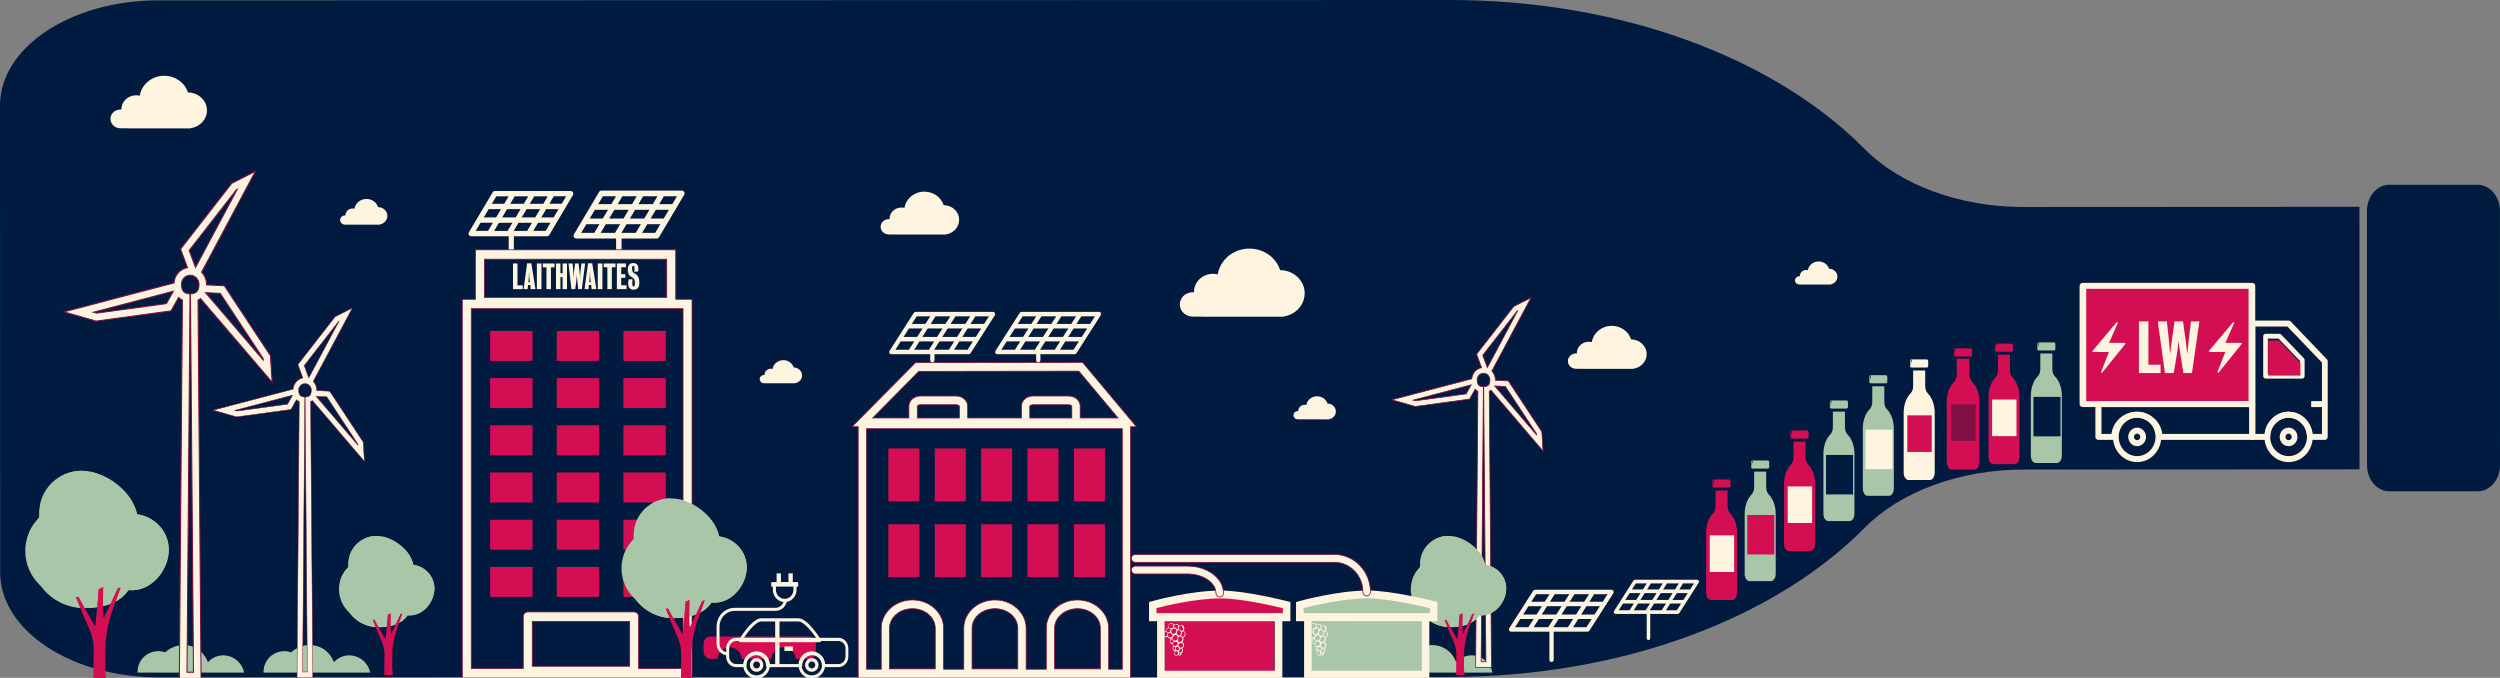 <svg width="1088" height="295" viewBox="0 0 1088 295" fill="none" xmlns="http://www.w3.org/2000/svg">
<rect x="0" y="0" width="1088" height="295" fill="#808080" stroke="none"/>
<g clip-path="url(#clip0_1460_3226)">
<path d="M1026.86 204.282L1026.83 89.994L880.561 90.078C852.507 90.078 826.852 80.384 811.448 64.806C772.855 25.761 706.411 -0.034 630.813 3.30175e-05L68.826 0.152C30.807 0.169 0 20.652 0 45.891L0.068 249.077C0.068 274.332 30.908 294.782 68.927 294.765L630.931 294.613C706.53 294.58 772.957 268.751 811.516 229.672C826.902 214.094 852.558 204.366 880.612 204.35L1026.88 204.265L1026.86 204.282Z" fill="#001B3F"/>
<path d="M1088 202.377L1087.97 91.815C1087.97 85.509 1083.63 80.418 1078.29 80.418H1039.75C1034.41 80.435 1030.09 85.543 1030.09 91.849L1030.12 202.411C1030.12 208.716 1034.44 213.824 1039.8 213.807H1078.34C1083.68 213.807 1088.02 208.682 1088 202.377Z" fill="#001B3F"/>
<path d="M1038.14 88.224C1037.65 88.376 1036.99 88.494 1036.66 88.679C1034.19 88.527 1035.2 88.325 1038.14 88.224C1046.01 85.729 1072.43 87.33 1078.41 87.465C1078.41 87.465 1084.91 88.257 1085.09 99.907C1080.89 89.1 1048.04 87.92 1038.14 88.241" fill="#001B3F"/>
<g clip-path="url(#clip1_1460_3226)">
<path d="M59.83 292.724C59.83 285.492 66.618 281.994 71.897 283.896C77.277 278.837 87.087 279.516 90.482 288.157C95.624 282.657 104.586 285.22 106.283 292.707H59.812L59.83 292.724Z" fill="#A9C6A9"/>
<path d="M114.667 292.724C114.667 285.492 121.456 281.994 126.735 283.896C132.115 278.837 141.925 279.516 145.32 288.157C150.462 282.657 159.424 285.22 161.121 292.707H114.65L114.667 292.724Z" fill="#A9C6A9"/>
<path d="M603.082 292.724C603.082 285.492 609.871 281.994 615.15 283.896C620.53 278.837 630.34 279.516 633.735 288.157C638.877 282.657 647.839 285.22 649.536 292.707H603.065L603.082 292.724Z" fill="#A9C6A9"/>
<path d="M346.358 286.731H352.112C353.741 286.731 355.065 285.339 355.065 283.607V280.144C355.065 278.429 353.741 277.02 352.112 277.02H309.154C307.525 277.02 306.201 278.412 306.201 280.144V283.607C306.201 285.322 307.525 286.731 309.154 286.731H312.226C312.532 283.896 314.806 281.689 317.556 281.689C320.305 281.689 322.58 283.896 322.885 286.731H335.682C335.988 283.896 338.262 281.689 341.012 281.689C343.761 281.689 346.035 283.896 346.341 286.731" fill="#D30E52"/>
<path d="M751.862 213.477H746.618V220.268C746.618 221.575 746.177 222.763 745.464 223.476C743.665 225.276 742.494 228.349 742.494 231.863V257.939C742.494 259.704 743.444 261.13 744.598 261.13H753.899C755.053 261.13 755.987 259.687 755.987 257.939V231.863C755.987 228.349 754.799 225.276 753 223.476C752.287 222.763 751.845 221.575 751.845 220.268V213.477H751.862Z" fill="#D30E52"/>
<path d="M745.617 211.678L745.651 211.763C745.651 211.915 745.634 211.848 745.617 211.678C745.464 211.202 745.566 209.59 745.566 209.216C745.566 209.216 745.617 208.826 746.296 208.809C745.651 209.063 745.583 211.067 745.6 211.678M752.474 208.656H745.956C745.583 208.656 745.277 208.928 745.277 209.25V211.593C745.277 211.915 745.583 212.187 745.956 212.187H752.474C752.847 212.187 753.153 211.915 753.153 211.593V209.25C753.153 208.928 752.847 208.656 752.474 208.656Z" fill="#D30E52"/>
<path d="M754.697 233H744.072V248.924H754.697V233Z" fill="#FFF4E0"/>
<path d="M837.845 161.24H832.6V168.031C832.6 169.338 832.159 170.527 831.446 171.24C829.664 173.039 828.476 176.112 828.476 179.626V205.702C828.476 207.468 829.427 208.894 830.581 208.894H839.899C841.053 208.894 841.986 207.451 841.986 205.702V179.626C841.986 176.112 840.798 173.039 838.999 171.24C838.286 170.527 837.845 169.338 837.845 168.031V161.24Z" fill="#FFF4E0"/>
<path d="M831.616 159.441L831.65 159.526C831.65 159.679 831.633 159.611 831.616 159.441C831.463 158.966 831.565 157.353 831.565 156.979C831.565 156.979 831.616 156.589 832.295 156.572C831.65 156.827 831.582 158.83 831.599 159.441M838.473 156.419H831.955C831.582 156.419 831.276 156.691 831.276 157.013V159.356C831.276 159.679 831.582 159.95 831.955 159.95H838.473C838.846 159.95 839.152 159.679 839.152 159.356V157.013C839.152 156.691 838.846 156.419 838.473 156.419Z" fill="#FFF4E0"/>
<path d="M840.696 180.764H830.071V196.688H840.696V180.764Z" fill="#D30E52"/>
<path d="M874.76 154.365H869.515V161.156C869.515 162.463 869.074 163.651 868.361 164.364C866.579 166.164 865.391 169.236 865.391 172.751V198.826C865.391 200.592 866.342 202.018 867.496 202.018H876.797C877.951 202.018 878.884 200.575 878.884 198.826V172.751C878.884 169.236 877.696 166.164 875.897 164.364C875.184 163.651 874.743 162.463 874.743 161.156V154.365H874.76Z" fill="#D30E52"/>
<path d="M868.514 152.566L868.548 152.65C868.548 152.803 868.531 152.735 868.514 152.566C868.361 152.09 868.463 150.477 868.463 150.104C868.463 150.104 868.514 149.713 869.193 149.696C868.548 149.951 868.48 151.954 868.497 152.566M875.371 149.544H868.853C868.48 149.544 868.174 149.815 868.174 150.138V152.481C868.174 152.803 868.48 153.075 868.853 153.075H875.371C875.744 153.075 876.049 152.803 876.049 152.481V150.138C876.049 149.815 875.744 149.544 875.371 149.544Z" fill="#D30E52"/>
<path d="M877.577 173.888H866.969V189.812H877.577V173.888Z" fill="#FFF4E0"/>
<path d="M857.074 156.114H851.575V162.989C851.575 164.313 851.1 165.519 850.353 166.232C848.469 168.048 847.23 171.172 847.23 174.72V201.135C847.23 202.918 848.232 204.378 849.437 204.378H859.23C860.452 204.378 861.436 202.918 861.436 201.135V174.72C861.436 171.172 860.18 168.048 858.296 166.232C857.55 165.502 857.074 164.296 857.074 162.989V156.114Z" fill="#D30E52"/>
<path d="M850.71 154.62L850.744 154.705C850.744 154.857 850.727 154.789 850.71 154.62C850.557 154.144 850.659 152.532 850.659 152.158C850.659 152.158 850.71 151.768 851.388 151.751C850.744 152.005 850.676 154.009 850.693 154.62M857.566 151.598H851.049C850.676 151.598 850.37 151.87 850.37 152.192V154.535C850.37 154.857 850.676 155.129 851.049 155.129H857.566C857.94 155.129 858.245 154.857 858.245 154.535V152.192C858.245 151.87 857.94 151.598 857.566 151.598Z" fill="#D30E52"/>
<path d="M859.79 175.942H849.166V191.866H859.79V175.942Z" fill="#811044"/>
<path d="M768.648 205.244H763.404V212.034C763.404 213.341 762.962 214.53 762.249 215.243C760.467 217.042 759.279 220.115 759.279 223.629V249.705C759.279 251.471 760.23 252.897 761.384 252.897H770.702C771.856 252.897 772.789 251.454 772.789 249.705V223.629C772.789 220.115 771.601 217.042 769.802 215.243C769.089 214.53 768.648 213.341 768.648 212.034V205.244Z" fill="#A9C6A9"/>
<path d="M762.42 203.427L762.453 203.512C762.453 203.665 762.437 203.597 762.42 203.427C762.267 202.952 762.369 201.339 762.369 200.966C762.369 200.966 762.42 200.575 763.098 200.558C762.453 200.813 762.386 202.816 762.403 203.427M769.276 200.405H762.759C762.386 200.405 762.08 200.677 762.08 200.999V203.342C762.08 203.665 762.386 203.936 762.759 203.936H769.276C769.65 203.936 769.955 203.665 769.955 203.342V200.999C769.955 200.677 769.65 200.405 769.276 200.405Z" fill="#A9C6A9"/>
<path d="M772.178 224.122H760.417V241.302H772.178V224.122Z" fill="#D30E52"/>
<path d="M785.791 192.172H780.546V198.962C780.546 200.27 780.105 201.458 779.392 202.171C777.61 203.971 776.422 207.043 776.422 210.557V236.633C776.422 238.399 777.372 239.825 778.526 239.825H787.844C788.998 239.825 789.932 238.382 789.932 236.633V210.557C789.932 207.043 788.744 203.971 786.945 202.171C786.232 201.458 785.791 200.27 785.791 198.962V192.172Z" fill="#D30E52"/>
<path d="M779.545 190.372L779.578 190.457C779.578 190.61 779.562 190.542 779.545 190.372C779.392 189.897 779.494 188.284 779.494 187.911C779.494 187.911 779.545 187.52 780.223 187.503C779.578 187.758 779.511 189.761 779.528 190.372M786.401 187.35H779.884C779.511 187.35 779.205 187.622 779.205 187.945V190.287C779.205 190.61 779.511 190.881 779.884 190.881H786.401C786.775 190.881 787.08 190.61 787.08 190.287V187.945C787.08 187.622 786.775 187.35 786.401 187.35Z" fill="#D30E52"/>
<path d="M788.625 211.695H778.017V227.619H788.625V211.695Z" fill="#FFF4E0"/>
<path d="M820.058 168.116H814.813V174.907C814.813 176.214 814.372 177.402 813.659 178.115C811.86 179.915 810.689 182.987 810.689 186.502V212.577C810.689 214.343 811.639 215.769 812.794 215.769H822.111C823.265 215.769 824.199 214.326 824.199 212.577V186.502C824.199 182.987 823.011 179.915 821.212 178.115C820.499 177.402 820.058 176.214 820.058 174.907V168.116Z" fill="#A9C6A9"/>
<path d="M813.812 166.316L813.846 166.401C813.846 166.554 813.829 166.486 813.812 166.316C813.659 165.841 813.761 164.228 813.761 163.855C813.761 163.855 813.812 163.464 814.491 163.447C813.846 163.702 813.778 165.705 813.795 166.316M820.668 163.295H814.151C813.778 163.295 813.472 163.566 813.472 163.889V166.232C813.472 166.554 813.778 166.826 814.151 166.826H820.668C821.042 166.826 821.347 166.554 821.347 166.232V163.889C821.347 163.566 821.042 163.295 820.668 163.295Z" fill="#A9C6A9"/>
<path d="M823.588 186.994H811.826V204.174H823.588V186.994Z" fill="#FFF4E0"/>
<path d="M802.916 179.117H797.671V185.907C797.671 187.214 797.23 188.403 796.517 189.116C794.735 190.915 793.547 193.988 793.547 197.502V223.578C793.547 225.344 794.497 226.77 795.651 226.77H804.969C806.123 226.77 807.057 225.327 807.057 223.578V197.502C807.057 193.988 805.869 190.915 804.07 189.116C803.357 188.403 802.916 187.214 802.916 185.907V179.117Z" fill="#A9C6A9"/>
<path d="M796.687 177.3L796.721 177.385C796.721 177.538 796.704 177.47 796.687 177.3C796.534 176.825 796.636 175.212 796.636 174.839C796.636 174.839 796.687 174.448 797.366 174.431C796.721 174.686 796.653 176.689 796.67 177.3M803.543 174.279H797.026C796.653 174.279 796.347 174.55 796.347 174.873V177.215C796.347 177.538 796.653 177.81 797.026 177.81H803.543C803.917 177.81 804.222 177.538 804.222 177.215V174.873C804.222 174.55 803.917 174.279 803.543 174.279Z" fill="#A9C6A9"/>
<path d="M806.446 197.995H794.684V215.175H806.446V197.995Z" fill="#001B3F"/>
<path d="M893.192 153.839H887.948V160.629C887.948 161.937 887.506 163.125 886.793 163.838C885.011 165.638 883.823 168.71 883.823 172.224V198.3C883.823 200.066 884.774 201.492 885.928 201.492H895.229C896.383 201.492 897.316 200.049 897.316 198.3V172.224C897.316 168.71 896.128 165.638 894.329 163.838C893.616 163.125 893.175 161.937 893.175 160.629V153.839H893.192Z" fill="#A9C6A9"/>
<path d="M886.946 152.022L886.98 152.107C886.98 152.26 886.963 152.192 886.946 152.022C886.793 151.547 886.895 149.934 886.895 149.561C886.895 149.561 886.946 149.17 887.625 149.153C886.98 149.408 886.912 151.411 886.929 152.022M893.803 149H887.285C886.912 149 886.606 149.272 886.606 149.595V151.937C886.606 152.26 886.912 152.532 887.285 152.532H893.803C894.176 152.532 894.482 152.26 894.482 151.937V149.595C894.482 149.272 894.176 149 893.803 149Z" fill="#A9C6A9"/>
<path d="M896.722 172.717H884.96V189.897H896.722V172.717Z" fill="#001B3F"/>
<path d="M292.572 88.836H286.869L288.906 85.406H294.609L292.572 88.836ZM285.138 101.347H279.436L281.676 97.579H287.379L285.138 101.347ZM255.165 97.579H260.868L258.627 101.347H252.925L255.165 97.579ZM262.395 85.406H268.098L266.061 88.836H260.359L262.395 85.406ZM277.857 88.836L279.894 85.406H286.14L284.103 88.836H277.857ZM277.11 85.406L275.074 88.836H268.828L270.864 85.406H277.11ZM267.368 91.297H273.614L271.34 95.117H265.094L267.368 91.297ZM258.899 91.297H264.602L262.327 95.117H256.625L258.899 91.297ZM261.411 101.347L263.651 97.579H269.897L267.657 101.347H261.411ZM270.423 101.347L272.664 97.579H278.909L276.669 101.347H270.423ZM280.369 95.117H274.123L276.397 91.297H282.643L280.369 95.117ZM288.838 95.117H283.135L285.41 91.297H291.113L288.838 95.117ZM297.766 83.573C297.562 83.183 297.172 82.945 296.73 82.945H261.733C261.326 82.945 260.953 83.165 260.732 83.522L249.802 101.925C249.581 102.298 249.564 102.79 249.768 103.181C249.971 103.571 250.362 103.809 250.803 103.809H268.132V109.971C268.132 110.65 268.658 111.194 269.32 111.194C269.982 111.194 270.508 110.65 270.508 109.971V103.809H285.8C286.207 103.809 286.581 103.588 286.802 103.232L297.732 84.829C297.952 84.456 297.969 83.98 297.766 83.573Z" fill="#FFF4E0"/>
<path d="M244.472 88.666H239.092L241.01 85.423H246.39L244.472 88.666ZM237.446 100.482H232.066L234.187 96.933H239.567L237.463 100.482H237.446ZM209.136 96.933H214.516L212.394 100.482H207.014L209.119 96.933H209.136ZM215.976 85.44H221.356L219.438 88.683H214.058L215.976 85.44ZM230.572 88.683L232.49 85.44H238.379L236.461 88.683H230.572ZM229.876 85.44L227.958 88.683H222.069L223.987 85.44H229.876ZM220.677 91.009H226.566L224.428 94.625H218.538L220.677 91.009ZM212.666 91.009H218.046L215.908 94.625H210.528L212.666 91.009ZM215.025 100.499L217.13 96.951H223.019L220.898 100.499H215.008H215.025ZM223.545 100.499L225.65 96.951H231.539L229.435 100.499H223.545ZM232.931 94.625H227.042L229.18 91.009H235.07L232.931 94.625ZM240.942 94.625H235.562L237.7 91.009H243.081L240.942 94.625ZM249.377 83.726C249.174 83.352 248.8 83.132 248.41 83.132H215.365C214.974 83.132 214.618 83.335 214.414 83.675L204.078 101.059C203.874 101.415 203.857 101.874 204.061 102.23C204.265 102.604 204.621 102.824 205.028 102.824H221.39V108.647C221.39 109.292 221.882 109.819 222.51 109.819C223.138 109.819 223.63 109.292 223.63 108.647V102.824H238.074C238.464 102.824 238.821 102.621 239.024 102.281L249.343 84.897C249.564 84.541 249.564 84.082 249.377 83.726Z" fill="#FFF4E0"/>
<path d="M697.5 261.877H691.661L693.749 258.601H699.587L697.5 261.877ZM690.422 272.963H684.584L686.875 269.381H692.713L690.422 272.963ZM661.62 269.381H667.458L665.167 272.963H659.329L661.62 269.381ZM668.511 258.601H674.349L672.262 261.877H666.423L668.511 258.601ZM665.184 263.813H671.023L668.714 267.446H662.876L665.184 263.813ZM673.263 263.813H679.611L677.302 267.446H670.955L673.263 263.813ZM685.891 267.446H679.543L681.851 263.813H688.199L685.891 267.446ZM691.542 258.601L689.455 261.877H683.107L685.195 258.601H691.542ZM682.954 258.601L680.867 261.877H674.519L676.607 258.601H682.954ZM667.425 272.963L669.716 269.381H676.063L673.772 272.963H667.425ZM676.013 272.963L678.304 269.381H684.652L682.36 272.963H676.013ZM693.952 267.446H693.901H688.114L690.422 263.813H696.261L693.935 267.446H693.952ZM702.167 257.175C701.997 256.852 701.692 256.666 701.352 256.666H668.036C667.73 256.666 667.441 256.835 667.255 257.09L656.834 273.387C656.647 273.693 656.63 274.066 656.783 274.389C656.936 274.712 657.258 274.898 657.597 274.898H674.298V287.138C674.298 287.682 674.723 288.106 675.232 288.106C675.741 288.106 676.165 287.665 676.165 287.138V274.898H690.931C691.237 274.898 691.525 274.729 691.712 274.474L702.133 258.176C702.32 257.871 702.337 257.497 702.184 257.175" fill="#FFF4E0"/>
<path d="M735.535 256.547H730.783L732.48 253.881H737.232L735.535 256.547ZM729.764 265.578H725.012L726.879 262.658H731.631L729.764 265.578ZM706.309 262.658H711.061L709.194 265.578H704.442L706.309 262.658ZM711.926 253.881H716.679L714.981 256.547H710.229L711.926 253.881ZM709.211 258.125H713.963L712.079 261.079H707.327L709.211 258.125ZM715.779 258.125H720.956L719.072 261.079H713.895L715.779 258.125ZM726.047 261.079H720.871L722.755 258.125H727.931L726.047 261.079ZM730.647 253.881L728.95 256.547H723.773L725.47 253.881H730.647ZM723.654 253.881L721.957 256.547H716.781L718.478 253.881H723.654ZM711.01 265.578L712.877 262.658H718.054L716.187 265.578H711.01ZM718.003 265.578L719.87 262.658H725.046L723.179 265.578H718.003ZM732.616 261.096H732.565H727.864L729.748 258.142H734.5L732.616 261.096ZM739.303 252.727C739.167 252.472 738.913 252.302 738.641 252.302H711.519C711.265 252.302 711.027 252.438 710.891 252.659L702.422 265.935C702.269 266.172 702.252 266.495 702.388 266.75C702.524 267.004 702.778 267.174 703.05 267.174H716.645V277.75C716.645 278.192 716.984 278.548 717.409 278.548C717.833 278.548 718.172 278.192 718.172 277.75V267.174H730.189C730.443 267.174 730.681 267.038 730.817 266.817L739.303 253.542C739.456 253.304 739.473 252.982 739.337 252.727" fill="#FFF4E0"/>
<path d="M84.202 292.554H81.385L82.709 127.95L81.351 127.678C79.28 127.271 78.975 125.064 78.975 123.773C78.975 121.566 80.689 119.784 82.793 119.784C84.898 119.784 86.612 121.566 86.612 123.773C86.612 124.418 86.527 125.267 86.205 126.031L86.171 126.099C85.832 126.846 85.237 127.474 84.236 127.678L82.878 127.95L84.202 292.554ZM72.44 132.126L42.06 136.268L40.685 135.878L75.427 126.744L72.423 132.126H72.44ZM102.957 82.537L103.245 82.385L85.085 116.389L82.335 108.987L102.94 82.52L102.957 82.537ZM114.498 155.978L114.532 156.674L89.464 127.372L95.845 127.678L114.481 155.961L114.498 155.978ZM87.257 129.936L118.435 166.367L117.706 154.806L97.627 124.351L89.871 123.977V123.756C89.871 121.685 89.056 119.801 87.732 118.46L111.171 74.541L100.852 79.787L78.584 108.393L81.588 116.473C78.431 117.034 75.971 119.767 75.699 123.145L27.82 135.725L41.805 139.748L74.443 135.3L77.719 129.444C78.194 129.936 78.754 130.326 79.382 130.615L78.041 295.966H87.512L86.171 130.615C86.561 130.445 86.901 130.207 87.24 129.953" fill="#FFF4E0"/>
<path d="M84.202 292.554H81.385L82.709 127.95L81.351 127.678C79.28 127.271 78.975 125.064 78.975 123.773C78.975 121.566 80.689 119.784 82.793 119.784C84.898 119.784 86.612 121.566 86.612 123.773C86.612 124.418 86.527 125.267 86.205 126.031L86.171 126.099C85.832 126.846 85.237 127.474 84.236 127.678L82.878 127.95L84.202 292.554ZM72.44 132.126L42.06 136.268L40.685 135.878L75.427 126.744L72.423 132.126H72.44ZM102.957 82.537L103.245 82.385L85.085 116.389L82.335 108.987L102.94 82.52L102.957 82.537ZM114.498 155.978L114.532 156.674L89.464 127.372L95.845 127.678L114.481 155.961L114.498 155.978ZM87.257 129.936L118.435 166.367L117.706 154.806L97.627 124.351L89.871 123.977V123.756C89.871 121.685 89.056 119.801 87.732 118.46L111.171 74.541L100.852 79.787L78.584 108.393L81.588 116.473C78.431 117.034 75.971 119.767 75.699 123.145L27.82 135.725L41.805 139.748L74.443 135.3L77.719 129.444C78.194 129.936 78.754 130.326 79.382 130.615L78.041 295.966H87.512L86.171 130.615C86.561 130.445 86.901 130.207 87.24 129.953L87.257 129.936Z" stroke="#811044" stroke-width="0.47" stroke-miterlimit="10"/>
<path d="M133.727 292.452H131.691L132.658 172.853L131.674 172.666C130.163 172.377 129.943 170.764 129.943 169.831C129.943 168.235 131.182 166.928 132.726 166.928C134.27 166.928 135.509 168.218 135.509 169.831C135.509 170.289 135.459 170.917 135.221 171.478L135.187 171.528C134.949 172.072 134.508 172.53 133.778 172.666L132.794 172.853L133.761 292.452H133.727ZM125.19 175.891L103.126 178.896L102.125 178.608L127.363 171.97L125.173 175.874L125.19 175.891ZM147.356 139.867L147.56 139.765L134.372 164.483L132.387 159.102L147.356 139.867ZM155.741 193.241L155.775 193.751L137.563 172.462L142.197 172.683L155.741 193.241ZM135.951 174.313L158.592 200.796L158.066 192.393L143.486 170.255L137.852 169.984V169.831C137.852 168.32 137.258 166.962 136.307 165.977L153.33 134.061L145.829 137.864L129.654 158.643L131.826 164.517C129.535 164.925 127.753 166.911 127.549 169.372L92.773 178.506L102.939 181.426L126.65 178.2L129.026 173.939C129.382 174.296 129.773 174.584 130.231 174.788L129.264 294.948H136.137L135.17 174.788C135.459 174.652 135.713 174.482 135.951 174.313Z" fill="#FFF4E0"/>
<path d="M133.727 292.452H131.691L132.658 172.853L131.674 172.666C130.163 172.377 129.943 170.764 129.943 169.831C129.943 168.235 131.182 166.928 132.726 166.928C134.27 166.928 135.509 168.218 135.509 169.831C135.509 170.289 135.459 170.917 135.221 171.478L135.187 171.528C134.949 172.072 134.508 172.53 133.778 172.666L132.794 172.853L133.761 292.452H133.727ZM125.19 175.891L103.126 178.896L102.125 178.608L127.363 171.97L125.173 175.874L125.19 175.891ZM147.356 139.867L147.56 139.765L134.372 164.483L132.387 159.102L147.356 139.867ZM155.741 193.241L155.775 193.751L137.563 172.462L142.197 172.683L155.741 193.241ZM135.951 174.313L158.592 200.796L158.066 192.393L143.486 170.255L137.852 169.984V169.831C137.852 168.32 137.258 166.962 136.307 165.977L153.33 134.061L145.829 137.864L129.654 158.643L131.826 164.517C129.535 164.925 127.753 166.911 127.549 169.372L92.773 178.506L102.939 181.426L126.65 178.2L129.026 173.939C129.382 174.296 129.773 174.584 130.231 174.788L129.264 294.948H136.137L135.17 174.788C135.459 174.652 135.713 174.482 135.951 174.313Z" stroke="#811044" stroke-width="0.2" stroke-miterlimit="10"/>
<path d="M646.65 287.987H644.597L645.564 168.371L644.58 168.184C643.069 167.895 642.849 166.283 642.849 165.349C642.849 163.753 644.088 162.446 645.632 162.446C647.177 162.446 648.415 163.736 648.415 165.349C648.415 165.807 648.365 166.435 648.127 166.996V167.047C647.855 167.59 647.431 168.048 646.684 168.184L645.7 168.371L646.667 287.987H646.65ZM638.096 171.41L616.015 174.414L615.014 174.126L640.269 167.488L638.079 171.393L638.096 171.41ZM660.279 135.368L660.483 135.267L647.295 159.984L645.293 154.603L660.262 135.368H660.279ZM668.664 188.743L668.698 189.252L650.486 167.963L655.12 168.184L668.664 188.743ZM648.874 169.814L671.532 196.297L671.006 187.894L656.426 165.756L650.792 165.485V165.332C650.792 163.821 650.198 162.463 649.247 161.478L666.287 129.562L658.786 133.365L642.611 154.144L644.783 160.018C642.492 160.426 640.71 162.412 640.506 164.857L605.713 173.99L615.879 176.91L639.59 173.684L641.966 169.423C642.322 169.78 642.713 170.068 643.171 170.272L642.204 290.432H649.094L648.127 170.272C648.399 170.136 648.653 169.967 648.908 169.797" fill="#FFF4E0"/>
<path d="M646.65 287.987H644.597L645.564 168.371L644.58 168.184C643.069 167.895 642.849 166.283 642.849 165.349C642.849 163.753 644.088 162.446 645.632 162.446C647.177 162.446 648.415 163.736 648.415 165.349C648.415 165.807 648.365 166.435 648.127 166.996V167.047C647.855 167.59 647.431 168.048 646.684 168.184L645.7 168.371L646.667 287.987H646.65ZM638.096 171.41L616.015 174.414L615.014 174.126L640.269 167.488L638.079 171.393L638.096 171.41ZM660.279 135.368L660.483 135.267L647.295 159.984L645.293 154.603L660.262 135.368H660.279ZM668.664 188.743L668.698 189.252L650.486 167.963L655.12 168.184L668.664 188.743ZM648.874 169.814L671.532 196.297L671.006 187.894L656.426 165.756L650.792 165.485V165.332C650.792 163.821 650.198 162.463 649.247 161.478L666.287 129.562L658.786 133.365L642.611 154.144L644.783 160.018C642.492 160.426 640.71 162.412 640.506 164.857L605.713 173.99L615.879 176.91L639.59 173.684L641.966 169.423C642.322 169.78 642.713 170.068 643.171 170.272L642.204 290.432H649.094L648.127 170.272C648.399 170.136 648.653 169.967 648.908 169.797L648.874 169.814Z" stroke="#811044" stroke-width="0.34" stroke-miterlimit="10"/>
<path d="M278.23 122.908C278.23 120.904 277.569 119.818 276.584 119.241L276.007 118.884C275.464 118.562 275.091 118.188 275.091 116.932C275.091 116.134 275.158 115.709 275.583 115.709C276.024 115.709 276.143 116.032 276.143 117.085C276.143 117.424 276.075 118.001 276.041 118.307L277.687 118.137C277.755 117.781 277.823 117.356 277.823 116.966C277.823 115.319 277.042 114.47 275.549 114.47C274.055 114.47 273.207 115.455 273.207 117.373C273.207 118.68 273.563 119.784 274.632 120.429L275.125 120.718C275.99 121.244 276.296 121.668 276.296 123.23C276.296 124.469 276.109 124.69 275.769 124.69C275.328 124.69 275.175 124.334 275.175 123.077C275.175 122.602 275.243 121.957 275.294 121.515L273.614 121.583C273.495 121.974 273.376 122.704 273.376 123.162C273.376 125.352 274.276 126.065 275.753 126.065C277.501 126.065 278.247 124.962 278.247 122.908M272.68 125.827V124.147H270.355V120.904H272.154V119.342H270.355V116.321H272.392V114.657H268.471V125.827H272.68ZM267.86 116.321V114.657H262.752V116.321H264.33V125.827H266.282V116.321H267.86ZM262.158 114.657H260.155V125.827H262.158V114.657ZM259.544 125.827L257.745 114.572H255.912L254.384 125.827H256.132L256.319 124.028H257.27L257.456 125.827H259.527H259.544ZM257.117 122.789H256.455C256.455 122.789 256.574 121.482 256.642 120.633C256.676 120.123 256.709 119.156 256.743 118.052C256.794 119.122 256.811 120.089 256.862 120.616C256.947 121.465 257.1 122.806 257.1 122.806M254.639 114.674H253.009C253.009 114.674 252.721 117.034 252.585 118.545C252.483 119.75 252.449 121.329 252.449 121.329C252.449 121.329 252.398 119.767 252.263 118.545C252.093 117.051 251.991 115.998 251.787 114.674H250.26C250.141 115.642 249.988 117.051 249.785 118.528C249.683 119.292 249.564 121.227 249.564 121.227C249.564 121.227 249.564 119.292 249.53 118.528C249.411 117.017 249.208 114.657 249.208 114.657H247.409L248.681 125.827H250.345C250.345 125.827 250.616 123.824 250.786 122.551C250.939 121.278 251.041 119.546 251.041 119.546C251.041 119.546 251.143 121.278 251.278 122.551C251.414 123.824 251.669 125.827 251.669 125.827H253.213L254.656 114.657L254.639 114.674ZM246.764 125.844V114.674H244.846V118.918H243.895V114.674H241.977V125.844H243.895V120.599H244.846V125.844H246.764ZM241.349 116.338V114.674H236.241V116.338H237.819V125.844H239.771V116.338H241.349ZM235.647 114.674H233.644V125.844H235.647V114.674ZM233.033 125.844L231.234 114.589H229.401L227.873 125.844H229.621L229.808 124.045H230.759L230.945 125.844H233.016H233.033ZM230.606 122.806H229.944C229.944 122.806 230.063 121.498 230.131 120.65C230.165 120.14 230.199 119.173 230.232 118.069C230.283 119.139 230.3 120.106 230.351 120.633C230.436 121.482 230.589 122.823 230.589 122.823M227.483 125.861V124.181H225.209V114.674H223.257V125.844H227.483V125.861Z" fill="#FFF4E0"/>
<path d="M567.814 127.695C567.814 122.11 563.028 117.577 557.104 117.56C555.39 112.144 550.061 108.189 543.764 108.189C536.771 108.189 530.967 113.061 529.982 119.41C529.32 119.258 528.641 119.156 527.929 119.156C523.346 119.156 519.629 122.653 519.629 126.982V127.22C519.425 127.203 519.222 127.186 519.069 127.186C515.963 127.186 513.451 129.562 513.451 132.482C513.451 135.402 515.963 137.779 519.069 137.779C519.731 137.779 521.055 137.779 522.701 137.779L522.939 137.83H558.343L558.7 137.711C563.842 136.947 567.78 132.754 567.78 127.695" fill="#FFF4E0"/>
<path d="M349.057 163.363C349.057 161.461 347.427 159.933 345.424 159.916C344.847 158.083 343.031 156.742 340.893 156.742C338.517 156.742 336.548 158.388 336.225 160.544C336.005 160.494 335.767 160.46 335.53 160.46C333.968 160.46 332.712 161.648 332.712 163.108V163.193H332.525C331.473 163.193 330.625 163.991 330.625 164.992C330.625 165.994 331.473 166.792 332.525 166.792C332.746 166.792 333.204 166.792 333.764 166.792H333.849L345.866 166.809L345.985 166.775C347.733 166.52 349.074 165.094 349.074 163.38" fill="#FFF4E0"/>
<path d="M799.64 120.395C799.64 118.494 798.011 116.966 796.008 116.949C795.431 115.115 793.615 113.774 791.476 113.774C789.1 113.774 787.131 115.421 786.792 117.577C786.571 117.526 786.334 117.492 786.096 117.492C784.534 117.492 783.278 118.68 783.278 120.14V120.225H783.092C782.04 120.225 781.191 121.023 781.191 122.025C781.191 123.026 782.04 123.824 783.092 123.824C783.312 123.824 783.771 123.824 784.331 123.824H784.416L796.432 123.841L796.551 123.807C798.299 123.553 799.64 122.127 799.64 120.412" fill="#FFF4E0"/>
<path d="M581.358 179.066C581.358 177.165 579.728 175.637 577.726 175.62C577.149 173.786 575.333 172.445 573.194 172.445C570.818 172.445 568.849 174.092 568.527 176.248C568.306 176.197 568.068 176.163 567.831 176.163C566.269 176.163 565.013 177.351 565.013 178.811V178.896H564.827C563.774 178.896 562.926 179.694 562.926 180.696C562.926 181.697 563.774 182.495 564.827 182.495C565.047 182.495 565.506 182.495 566.066 182.495H566.151L578.167 182.512L578.286 182.478C580.034 182.224 581.375 180.798 581.375 179.083" fill="#FFF4E0"/>
<path d="M90.075 48.075C90.075 43.763 86.375 40.249 81.792 40.232C80.468 36.039 76.344 32.983 71.473 32.983C66.059 32.983 61.578 36.752 60.831 41.658C60.322 41.539 59.796 41.471 59.253 41.471C55.706 41.471 52.837 44.17 52.837 47.515V47.685C52.684 47.685 52.532 47.651 52.413 47.651C50.02 47.651 48.068 49.484 48.068 51.742C48.068 54 50.02 55.833 52.413 55.833C52.922 55.833 53.94 55.833 55.23 55.833L55.417 55.884H82.776L83.048 55.782C87.019 55.205 90.075 51.963 90.075 48.041" fill="#FFF4E0"/>
<path d="M417.421 95.66C417.421 92.146 414.4 89.294 410.683 89.294C409.597 85.882 406.253 83.403 402.282 83.403C397.886 83.403 394.237 86.476 393.626 90.466C393.219 90.364 392.777 90.313 392.336 90.313C389.451 90.313 387.125 92.52 387.125 95.236V95.389L386.769 95.372C384.817 95.372 383.239 96.866 383.239 98.699C383.239 100.533 384.817 102.027 386.769 102.027C387.193 102.027 388.025 102.027 389.06 102.027L389.213 102.061H411.481L411.701 101.993C414.943 101.517 417.421 98.869 417.421 95.694" fill="#FFF4E0"/>
<path d="M716.628 154.11C716.628 150.579 713.607 147.727 709.873 147.71C708.787 144.298 705.426 141.802 701.455 141.802C697.042 141.802 693.376 144.875 692.765 148.882C692.357 148.78 691.916 148.729 691.475 148.729C688.59 148.729 686.247 150.936 686.247 153.669V153.822L685.891 153.805C683.939 153.805 682.344 155.299 682.344 157.149C682.344 159 683.939 160.494 685.891 160.494C686.315 160.494 687.147 160.494 688.182 160.494L688.335 160.528H710.671L710.891 160.46C714.133 159.984 716.628 157.336 716.628 154.144" fill="#FFF4E0"/>
<path d="M168.589 93.963C168.589 91.841 166.773 90.126 164.532 90.126C163.887 88.072 161.868 86.578 159.474 86.578C156.827 86.578 154.637 88.428 154.264 90.822C154.009 90.771 153.755 90.72 153.483 90.72C151.752 90.72 150.343 92.044 150.343 93.674V93.759H150.14C148.969 93.759 148.018 94.659 148.018 95.762C148.018 96.866 148.969 97.765 150.14 97.765C150.394 97.765 150.886 97.765 151.514 97.765H151.599L165.007 97.782L165.143 97.731C167.095 97.443 168.589 95.864 168.589 93.946" fill="#FFF4E0"/>
<path d="M979.717 124.775H906.566V175.993H979.717V124.775Z" fill="#D30E52"/>
<path d="M986.948 162.667H1000.97V157.115L991.615 147.354H986.965V162.667H986.948ZM1001.97 164.755H985.946C985.386 164.755 984.945 164.279 984.945 163.719V146.318C984.945 145.741 985.386 145.266 985.946 145.266H992.022C992.294 145.266 992.548 145.384 992.735 145.571L1002.68 155.944C1002.87 156.131 1002.97 156.402 1002.97 156.674V163.702C1002.97 164.279 1002.53 164.738 1001.97 164.738" fill="#FFF4E0"/>
<path d="M995.994 181.782C991.581 181.782 987.983 185.534 987.983 190.135C987.983 194.735 991.581 198.487 995.994 198.487C1000.41 198.487 1004 194.735 1004 190.135C1004 185.534 1000.41 181.782 995.994 181.782ZM995.994 201.101C990.206 201.101 985.488 196.195 985.488 190.152C985.488 184.108 990.189 179.202 995.994 179.202C1001.8 179.202 1006.5 184.125 1006.5 190.152C1006.5 196.178 1001.8 201.101 995.994 201.101Z" fill="#FFF4E0"/>
<path d="M995.994 188.708C995.23 188.708 994.619 189.354 994.619 190.135C994.619 190.915 995.23 191.578 995.994 191.578C996.757 191.578 997.368 190.932 997.368 190.135C997.368 189.337 996.757 188.708 995.994 188.708ZM995.994 194.175C993.855 194.175 992.124 192.375 992.124 190.135C992.124 187.894 993.855 186.111 995.994 186.111C998.132 186.111 999.863 187.911 999.863 190.135C999.863 192.358 998.132 194.175 995.994 194.175Z" fill="#FFF4E0"/>
<path d="M907.924 174.567H978.58V125.675H907.924V174.567ZM980.04 177.164H906.481C905.683 177.164 905.039 176.587 905.039 175.874V124.384C905.039 123.671 905.683 123.094 906.481 123.094H980.04C980.837 123.094 981.482 123.671 981.482 124.384V175.874C981.482 176.587 980.837 177.164 980.04 177.164Z" fill="#FFF4E0"/>
<path d="M1011.76 174.567H1005.82V177.165H1011.76V174.567Z" fill="#FFF4E0"/>
<path d="M930.073 181.782C925.66 181.782 922.062 185.534 922.062 190.135C922.062 194.735 925.66 198.487 930.073 198.487C934.486 198.487 938.084 194.735 938.084 190.135C938.084 185.534 934.486 181.782 930.073 181.782ZM930.073 201.101C924.285 201.101 919.567 196.195 919.567 190.152C919.567 184.108 924.285 179.202 930.073 179.202C935.86 179.202 940.579 184.125 940.579 190.152C940.579 196.178 935.877 201.101 930.073 201.101Z" fill="#FFF4E0"/>
<path d="M930.073 188.708C929.309 188.708 928.698 189.354 928.698 190.135C928.698 190.915 929.309 191.578 930.073 191.578C930.837 191.578 931.448 190.932 931.448 190.135C931.448 189.337 930.837 188.708 930.073 188.708ZM930.073 194.175C927.951 194.175 926.203 192.375 926.203 190.135C926.203 187.894 927.934 186.111 930.073 186.111C932.211 186.111 933.943 187.911 933.943 190.135C933.943 192.358 932.211 194.175 930.073 194.175Z" fill="#FFF4E0"/>
<path d="M1006.43 188.844H1010.52V157.794L995.485 142.108H981.482V188.844H985.573C986.184 183.412 990.63 179.185 995.994 179.185C1001.36 179.185 1005.8 183.412 1006.41 188.844M1011.74 191.442H1005.24C1004.55 191.442 1004 190.865 1004 190.152C1004 185.551 1000.41 181.799 995.994 181.799C991.581 181.799 987.983 185.551 987.983 190.152C987.983 190.865 987.423 191.442 986.744 191.442H980.243C979.547 191.442 979.004 190.865 979.004 190.152V140.818C979.004 140.105 979.564 139.528 980.243 139.528H996.011C996.35 139.528 996.656 139.663 996.893 139.901L1012.66 156.351C1012.9 156.589 1013.02 156.929 1013.02 157.268V190.152C1013.02 190.865 1012.46 191.442 1011.78 191.442" fill="#FFF4E0"/>
<path d="M941.037 188.844H978.834V177.164H914.56V188.844H918.905C919.567 183.412 924.268 179.185 929.971 179.185C935.674 179.185 940.392 183.412 941.037 188.844ZM980.158 191.442H939.798C939.068 191.442 938.474 190.864 938.474 190.151C938.474 185.551 934.655 181.799 929.971 181.799C925.286 181.799 921.468 185.551 921.468 190.151C921.468 190.864 920.873 191.442 920.144 191.442H913.236C912.506 191.442 911.912 190.864 911.912 190.151V175.874C911.912 175.161 912.506 174.584 913.236 174.584H980.158C980.888 174.584 981.482 175.161 981.482 175.874V190.151C981.482 190.864 980.888 191.442 980.158 191.442Z" fill="#FFF4E0"/>
<path d="M914.679 162.242L914.543 162.208L914.391 161.869L917.802 153.177H910.911L910.64 153.024L910.674 152.718L921.129 140.274L921.536 140.207L921.672 140.546L917.853 149.221H924.727L924.998 149.374L924.964 149.662L914.934 162.123L914.679 162.242Z" fill="#FFF4E0"/>
<path d="M965.325 162.242L965.189 162.208L965.036 161.869L968.447 153.177H961.557L961.285 153.024L961.319 152.718L971.791 140.274L972.181 140.207L972.317 140.546L968.498 149.221H975.372L975.644 149.374L975.61 149.662L965.579 162.123L965.325 162.242Z" fill="#FFF4E0"/>
<path d="M957.195 139.867H953.512C953.342 141.123 952.646 147.014 952.493 148.542C952.375 149.748 952.154 152.141 951.933 154.077C951.713 152.141 951.39 149.714 951.254 148.542C951.085 147.048 950.236 141.191 950.05 139.867H946.366C946.231 140.988 945.331 146.98 945.127 148.542C945.043 149.306 944.686 152.141 944.432 154.077C944.262 152.141 944.041 149.306 943.956 148.508C943.787 146.98 943.176 140.988 943.023 139.867H939.085L942.174 162.361H945.993C945.993 162.361 947.402 154.28 947.571 152.956C947.826 150.987 947.962 149.849 948.132 148.389C948.301 149.849 948.42 151.004 948.726 152.956C948.912 154.28 950.219 162.361 950.219 162.361H953.953L957.178 139.867H957.195ZM940.29 162.361V158.728H934.978V139.867H930.871V162.361H940.273H940.29Z" fill="#FFF4E0"/>
<path d="M260.749 164.551H242.3V177.606H260.749V164.551Z" fill="#D30E52"/>
<path d="M231.76 164.551H213.311V177.606H231.76V164.551Z" fill="#D30E52"/>
<path d="M289.755 164.551H271.306V177.606H289.755V164.551Z" fill="#D30E52"/>
<path d="M260.749 205.634H242.3V218.689H260.749V205.634Z" fill="#D30E52"/>
<path d="M231.76 205.634H213.311V218.689H231.76V205.634Z" fill="#D30E52"/>
<path d="M289.755 205.634H271.306V218.689H289.755V205.634Z" fill="#D30E52"/>
<path d="M260.749 246.717H242.3V259.772H260.749V246.717Z" fill="#D30E52"/>
<path d="M231.76 246.717H213.311V259.772H231.76V246.717Z" fill="#D30E52"/>
<path d="M289.755 246.717H271.306V259.772H289.755V246.717Z" fill="#D30E52"/>
<path d="M260.749 144.01H242.3V157.064H260.749V144.01Z" fill="#D30E52"/>
<path d="M231.76 144.01H213.311V157.064H231.76V144.01Z" fill="#D30E52"/>
<path d="M289.755 144.01H271.306V157.064H289.755V144.01Z" fill="#D30E52"/>
<path d="M260.749 185.093H242.3V198.147H260.749V185.093Z" fill="#D30E52"/>
<path d="M231.76 185.093H213.311V198.147H231.76V185.093Z" fill="#D30E52"/>
<path d="M289.755 185.093H271.306V198.147H289.755V185.093Z" fill="#D30E52"/>
<path d="M260.749 226.176H242.3V239.231H260.749V226.176Z" fill="#D30E52"/>
<path d="M231.76 226.176H213.311V239.231H231.76V226.176Z" fill="#D30E52"/>
<path d="M289.755 226.176H271.306V239.231H289.755V226.176Z" fill="#D30E52"/>
<path d="M297.257 290.941H277.942V268.379C277.942 267.242 277.059 266.325 275.99 266.325H229.689C228.603 266.325 227.721 267.242 227.721 268.379V290.941H205.096V134.333H297.257V290.924V290.941ZM231.641 270.417H274.021V289.957H231.641V270.417ZM210.816 112.807H290.162V129.444H210.816V112.807ZM294.083 130.259V108.715H206.895V130.259H201.176V295.033H301.177V130.242H294.083V130.259Z" fill="#FFF4E0"/>
<path d="M297.257 290.941H277.942V268.379C277.942 267.242 277.059 266.325 275.99 266.325H229.689C228.603 266.325 227.721 267.242 227.721 268.379V290.941H205.096V134.333H297.257V290.924V290.941ZM231.641 270.417H274.021V289.957H231.641V270.417ZM210.816 112.807H290.162V129.444H210.816V112.807ZM294.083 130.259V108.715H206.895V130.259H201.176V295.033H301.177V130.242H294.083V130.259Z" stroke="#811044" stroke-width="0.34" stroke-miterlimit="10"/>
<path d="M488.4 291.23H482.494V273.387C482.494 266.614 476.401 261.096 468.916 261.096C461.431 261.096 455.338 266.614 455.338 273.387V291.23H446.58V273.387C446.58 266.614 440.487 261.096 433.002 261.096C425.517 261.096 419.424 266.614 419.424 273.387V291.23H410.666V273.387C410.666 266.614 404.573 261.096 397.088 261.096C389.604 261.096 383.511 266.614 383.511 273.387V291.23H377.146V186.569H488.417V291.23H488.4ZM458.97 291.094V273.387C458.97 268.719 463.434 264.899 468.916 264.899C474.398 264.899 478.862 268.702 478.862 273.387V291.094H458.987H458.97ZM423.039 291.094V273.387C423.039 268.719 427.503 264.899 432.985 264.899C438.467 264.899 442.931 268.702 442.931 273.387V291.094H423.056H423.039ZM387.126 291.094V273.387C387.126 268.719 391.589 264.899 397.072 264.899C402.554 264.899 407.017 268.702 407.017 273.387V291.094H387.143H387.126ZM399.906 161.614L469.493 161.512L486.567 181.901H470.104V176.757C470.104 174.312 467.863 172.343 465.097 172.343H449.516C446.767 172.343 444.509 174.329 444.509 176.757V181.901H421.138V176.757C421.138 174.312 418.898 172.343 416.132 172.343H400.551C397.801 172.343 395.544 174.329 395.544 176.757V181.901H379.777L399.889 161.597L399.906 161.614ZM466.455 181.918H448.158V176.774C448.158 176.655 448.617 176.146 449.516 176.146H465.097C465.996 176.146 466.455 176.655 466.455 176.774V181.918ZM417.506 181.918H399.21V176.774C399.21 176.655 399.668 176.146 400.568 176.146H416.149C417.048 176.146 417.506 176.655 417.506 176.774V181.918ZM494.595 185.721L471.156 157.726L398.429 157.828L373.684 182.801H373.48V183.004L370.781 185.721H373.48V295.049H492.032V185.721H494.578H494.595Z" fill="#FFF4E0"/>
<path d="M488.4 291.23H482.494V273.387C482.494 266.614 476.401 261.096 468.916 261.096C461.431 261.096 455.338 266.614 455.338 273.387V291.23H446.58V273.387C446.58 266.614 440.487 261.096 433.002 261.096C425.517 261.096 419.424 266.614 419.424 273.387V291.23H410.666V273.387C410.666 266.614 404.573 261.096 397.088 261.096C389.604 261.096 383.511 266.614 383.511 273.387V291.23H377.146V186.569H488.417V291.23H488.4ZM458.97 291.094V273.387C458.97 268.719 463.434 264.899 468.916 264.899C474.398 264.899 478.862 268.702 478.862 273.387V291.094H458.987H458.97ZM423.039 291.094V273.387C423.039 268.719 427.503 264.899 432.985 264.899C438.467 264.899 442.931 268.702 442.931 273.387V291.094H423.056H423.039ZM387.126 291.094V273.387C387.126 268.719 391.589 264.899 397.072 264.899C402.554 264.899 407.017 268.702 407.017 273.387V291.094H387.143H387.126ZM399.906 161.614L469.493 161.512L486.567 181.901H470.104V176.757C470.104 174.312 467.863 172.343 465.097 172.343H449.516C446.767 172.343 444.509 174.329 444.509 176.757V181.901H421.138V176.757C421.138 174.312 418.898 172.343 416.132 172.343H400.551C397.801 172.343 395.544 174.329 395.544 176.757V181.901H379.777L399.889 161.597L399.906 161.614ZM466.455 181.918H448.158V176.774C448.158 176.655 448.617 176.146 449.516 176.146H465.097C465.996 176.146 466.455 176.655 466.455 176.774V181.918ZM417.506 181.918H399.21V176.774C399.21 176.655 399.668 176.146 400.568 176.146H416.149C417.048 176.146 417.506 176.655 417.506 176.774V181.918ZM494.595 185.721L471.156 157.726L398.429 157.828L373.684 182.801H373.48V183.004L370.781 185.721H373.48V295.049H492.032V185.721H494.578H494.595Z" stroke="#811044" stroke-width="0.34" stroke-miterlimit="10"/>
<path d="M428.267 140.988H422.36L424.482 137.677H430.388L428.267 140.988ZM421.104 152.192H415.198L417.506 148.576H423.412L421.104 152.192ZM391.98 148.576H397.886L395.578 152.192H389.671L391.98 148.576ZM398.938 137.677H404.845L402.723 140.988H396.817L398.938 137.677ZM395.578 142.957H401.484L399.142 146.624H393.236L395.578 142.957ZM403.741 142.957H410.157L407.815 146.624H401.399L403.741 142.957ZM416.505 146.624H410.089L412.431 142.957H418.847L416.505 146.624ZM422.224 137.677L420.103 140.988H413.687L415.809 137.677H422.224ZM413.551 137.677L411.43 140.988H405.014L407.136 137.677H413.551ZM397.852 152.192L400.16 148.576H406.576L404.268 152.192H397.852ZM406.542 152.192L408.85 148.576H415.266L412.957 152.192H406.542ZM424.685 146.624H424.634H418.779L421.121 142.957H427.028L424.685 146.624ZM432.985 136.234C432.815 135.912 432.51 135.725 432.153 135.725H398.463C398.141 135.725 397.852 135.895 397.682 136.166L387.159 152.65C386.973 152.956 386.956 153.346 387.108 153.652C387.278 153.975 387.601 154.161 387.94 154.161H404.828V156.725C404.828 157.268 405.252 157.709 405.761 157.709C406.27 157.709 406.695 157.268 406.695 156.725V154.161H421.613C421.936 154.161 422.224 153.992 422.394 153.72L432.934 137.236C433.121 136.93 433.138 136.557 432.985 136.234Z" fill="#FFF4E0"/>
<path d="M474.381 140.988H468.474L470.596 137.677H476.502L474.381 140.988ZM467.218 152.192H461.312L463.62 148.576H469.527L467.218 152.192ZM438.094 148.576H444L441.692 152.192H435.785L438.094 148.576ZM445.052 137.677H450.959L448.837 140.988H442.931L445.052 137.677ZM441.675 142.957H447.581L445.239 146.624H439.333L441.675 142.957ZM449.839 142.957H456.254L453.912 146.624H447.496L449.839 142.957ZM462.602 146.624H456.186L458.528 142.957H464.944L462.602 146.624ZM468.322 137.677L466.2 140.988H459.784L461.906 137.677H468.322ZM459.649 137.677L457.527 140.988H451.112L453.233 137.677H459.649ZM443.949 152.192L446.257 148.576H452.673L450.365 152.192H443.949ZM452.639 152.192L454.947 148.576H461.363L459.055 152.192H452.639ZM470.783 146.624H470.732H464.876L467.218 142.957H473.125L470.783 146.624ZM479.082 136.234C478.912 135.912 478.607 135.725 478.25 135.725H444.56C444.238 135.725 443.949 135.895 443.779 136.166L433.257 152.65C433.07 152.956 433.053 153.346 433.206 153.652C433.375 153.975 433.681 154.161 434.037 154.161H450.925V156.725C450.925 157.268 451.349 157.709 451.858 157.709C452.368 157.709 452.792 157.268 452.792 156.725V154.161H467.711C468.033 154.161 468.322 153.992 468.491 153.72L479.014 137.236C479.201 136.93 479.218 136.557 479.065 136.234" fill="#FFF4E0"/>
<path d="M400.126 195.16H386.616V218.197H400.126V195.16Z" fill="#D30E52"/>
<path d="M440.487 195.16H426.977V218.197H440.487V195.16Z" fill="#D30E52"/>
<path d="M420.306 195.16H406.796V218.197H420.306V195.16Z" fill="#D30E52"/>
<path d="M460.667 195.16H447.157V218.197H460.667V195.16Z" fill="#D30E52"/>
<path d="M480.864 195.16H467.354V218.197H480.864V195.16Z" fill="#D30E52"/>
<path d="M400.126 228.145H386.616V251.182H400.126V228.145Z" fill="#D30E52"/>
<path d="M440.487 228.145H426.977V251.182H440.487V228.145Z" fill="#D30E52"/>
<path d="M420.306 228.145H406.796V251.182H420.306V228.145Z" fill="#D30E52"/>
<path d="M460.667 228.145H447.157V251.182H460.667V228.145Z" fill="#D30E52"/>
<path d="M480.864 228.145H467.354V251.182H480.864V228.145Z" fill="#D30E52"/>
<path d="M179.892 245.835C178.603 239.723 173.053 235.139 166.399 235.139C158.813 235.139 152.669 241.115 152.618 248.517C150.513 251.097 149.24 254.357 149.24 257.905C149.24 266.223 156.148 272.963 164.685 272.963C169.981 272.963 174.631 271.724 177.414 267.768C177.754 267.802 178.093 267.819 178.433 267.819C184.305 267.819 189.058 261.826 189.058 256.105C189.058 250.86 185.069 246.531 179.875 245.835" fill="#BAD670"/>
<path d="M161.8 270.383C153.924 270.383 147.526 264.135 147.526 256.462C147.526 253.27 148.612 250.265 150.649 247.787L151.599 246.633V245.139C151.633 238.569 157.149 233.238 163.87 233.238C169.658 233.238 174.716 237.244 175.887 242.762L176.515 245.733L179.587 246.14C183.745 246.7 186.885 250.215 186.885 254.306C186.885 258.856 183.1 262.556 178.433 262.556C178.178 262.556 177.906 262.556 177.618 262.523L175.055 262.285L173.595 264.356C170.931 268.142 166.518 270.417 161.817 270.417" fill="#A9C6A9"/>
<path d="M179.892 245.835C178.993 241.607 174.495 235.139 166.213 233.425C172.102 235.717 175.344 240.198 175.887 242.728L176.515 245.699L179.587 246.106C183.745 246.666 186.393 250.164 186.393 254.272C186.393 258.822 183.083 261.572 178.416 261.572C178.161 261.572 177.89 261.572 177.601 261.538L175.021 261.3L173.562 263.371C170.897 267.157 166.484 269.585 161.783 269.585C158.1 269.585 154.739 269.008 152.21 266.767C155.028 270.518 159.56 272.946 164.685 272.946C169.811 272.946 174.631 271.707 177.414 267.751C177.754 267.785 178.093 267.802 178.433 267.802C184.305 267.802 189.058 261.81 189.058 256.088C189.058 250.843 185.069 246.514 179.875 245.818" fill="#A9C6A9"/>
<path d="M172.492 252.795C171.44 251.742 170.422 250.91 169.335 250.265C168.249 249.62 167.129 249.179 165.975 248.924C164.821 248.687 163.616 248.636 162.377 248.788C161.138 248.941 159.882 249.281 158.524 249.824C159.237 248.483 160.476 247.464 161.884 246.887C163.31 246.31 164.906 246.14 166.45 246.463C167.995 246.785 169.403 247.6 170.489 248.704C171.559 249.824 172.339 251.267 172.492 252.778" fill="#A9C6A9"/>
<path d="M148.052 256.428C147.764 254.832 147.951 253.151 148.494 251.589C149.037 250.028 149.953 248.551 151.175 247.413C152.414 246.259 153.942 245.461 155.537 245.155C157.133 244.85 158.83 245.02 160.188 245.851C158.643 246.055 157.302 246.463 156.08 247.04C154.858 247.617 153.738 248.381 152.771 249.281C151.803 250.197 150.938 251.267 150.174 252.455C149.393 253.661 148.731 254.968 148.035 256.428" fill="#A9C6A9"/>
<path d="M163.87 233.204C157.132 233.204 151.633 238.908 151.599 245.936V247.532L150.785 248.585L155.707 246.276C155.707 246.276 154.977 235.751 163.853 233.221" fill="#A9C6A9"/>
<path d="M174.19 267.751C172.323 271.843 172.866 271.096 171.949 273.065C171.542 273.931 170.201 277.377 170.049 277.716C169.896 274.847 169.896 270.892 169.964 267.378L168.81 267.412C168.555 271.503 168.199 273.659 167.842 278.039L167.638 278.073C166.943 276.715 166.196 275.56 165.449 274.236L163.005 269.72L162.173 269.788C162.835 271.435 163.735 273.591 164.414 275.221C165.127 276.834 165.822 278.294 166.45 279.923L166.501 280.076C167.146 281.859 167.435 283.743 167.35 285.644L167.248 293.793L170.88 293.742C170.575 290.415 170.677 290.16 170.456 286.069C170.269 282.589 170.897 280.331 171.729 277.003C171.814 276.664 171.899 276.358 171.983 276.087C172.255 275.119 172.255 274.168 172.594 273.235L173.952 270.264L174.869 267.429L174.207 267.751H174.19Z" fill="#D30E52"/>
<path d="M171.678 277.122C171.78 276.732 171.864 276.392 171.966 276.07C172.238 275.102 172.543 274.151 172.883 273.218L175.157 266.936L174.275 267.208L172.085 271.927C172.085 271.927 170.931 274.423 170.388 275.543C170.303 275.73 170.048 275.662 170.031 275.459C169.879 271.265 170.031 269.636 170.082 266.801L168.792 267.531L168.436 271.724C168.436 271.724 169.353 274.627 169.336 276.834C169.336 279.041 167.978 293.776 169.098 293.759H169.454H169.59H169.845H170.082H170.846C170.524 290.33 170.727 292.418 170.727 285.033C170.727 282.368 171.033 279.703 171.678 277.139" fill="#D30E52"/>
<path d="M646.345 245.835C645.055 239.723 639.505 235.139 632.852 235.139C625.265 235.139 619.121 241.115 619.07 248.517C616.966 251.097 615.693 254.357 615.693 257.905C615.693 266.223 622.601 272.963 631.138 272.963C636.433 272.963 641.084 271.724 643.867 267.768C644.207 267.802 644.546 267.819 644.885 267.819C650.758 267.819 655.51 261.826 655.51 256.105C655.51 250.86 651.522 246.531 646.328 245.835" fill="#BAD670"/>
<path d="M628.252 270.383C620.377 270.383 613.979 264.135 613.979 256.462C613.979 253.27 615.065 250.265 617.101 247.787L618.052 246.633V245.139C618.086 238.569 623.602 233.238 630.323 233.238C636.111 233.238 641.168 237.244 642.339 242.762L642.967 245.733L646.039 246.14C650.198 246.7 653.338 250.215 653.338 254.306C653.338 258.856 649.553 262.556 644.885 262.556C644.631 262.556 644.359 262.556 644.071 262.523L641.508 262.285L640.048 264.356C637.383 268.142 632.971 270.417 628.269 270.417" fill="#A9C6A9"/>
<path d="M646.345 245.835C645.446 241.607 640.948 235.139 632.665 233.425C638.555 235.717 641.796 240.198 642.34 242.728L642.968 245.699L646.04 246.106C650.198 246.666 652.846 250.164 652.846 254.272C652.846 258.822 649.536 261.572 644.868 261.572C644.614 261.572 644.342 261.572 644.054 261.538L641.474 261.3L640.014 263.371C637.35 267.157 632.937 269.585 628.236 269.585C624.553 269.585 621.192 269.008 618.663 266.767C621.481 270.518 626.012 272.946 631.138 272.946C636.263 272.946 641.084 271.707 643.867 267.751C644.207 267.785 644.546 267.802 644.885 267.802C650.758 267.802 655.51 261.81 655.51 256.088C655.51 250.843 651.522 246.514 646.328 245.818" fill="#A9C6A9"/>
<path d="M638.945 252.795C637.893 251.742 636.874 250.91 635.788 250.265C634.702 249.62 633.582 249.179 632.427 248.924C631.273 248.687 630.068 248.636 628.829 248.788C627.59 248.941 626.334 249.281 624.977 249.824C625.689 248.483 626.928 247.464 628.337 246.887C629.746 246.31 631.358 246.14 632.903 246.463C634.447 246.785 635.856 247.6 636.942 248.704C638.011 249.824 638.792 251.267 638.945 252.778" fill="#A9C6A9"/>
<path d="M614.505 256.428C614.216 254.832 614.403 253.151 614.946 251.589C615.489 250.028 616.406 248.551 617.628 247.413C618.867 246.259 620.394 245.461 621.99 245.155C623.585 244.85 625.3 245.02 626.64 245.851C625.096 246.055 623.755 246.463 622.533 247.04C621.311 247.617 620.191 248.381 619.223 249.281C618.239 250.197 617.39 251.267 616.627 252.455C615.846 253.661 615.184 254.968 614.488 256.428" fill="#A9C6A9"/>
<path d="M630.323 233.204C623.585 233.204 618.086 238.908 618.052 245.936V247.532L617.237 248.585L622.159 246.276C622.159 246.276 621.43 235.751 630.306 233.221" fill="#A9C6A9"/>
<path d="M640.642 267.751C638.776 271.843 639.319 271.096 638.402 273.065C637.995 273.931 636.654 277.377 636.501 277.716C636.348 274.847 636.348 270.892 636.416 267.378L635.262 267.412C635.008 271.503 634.651 273.659 634.295 278.039L634.091 278.073C633.395 276.715 632.648 275.56 631.902 274.236L629.458 269.72L628.626 269.788C629.288 271.435 630.187 273.591 630.866 275.221C631.579 276.834 632.275 278.294 632.903 279.923L632.954 280.076C633.599 281.859 633.887 283.743 633.803 285.644L633.701 293.793L637.333 293.742C637.027 290.415 637.129 290.16 636.909 286.069C636.722 282.589 637.35 280.331 638.181 277.003C638.266 276.664 638.351 276.358 638.436 276.087C638.708 275.119 638.708 274.168 639.047 273.235L640.405 270.264L641.321 267.429L640.659 267.751H640.642Z" fill="#D30E52"/>
<path d="M638.13 277.122C638.232 276.732 638.317 276.392 638.419 276.07C638.691 275.102 638.996 274.151 639.335 273.218L641.61 266.936L640.727 267.208L638.538 271.927C638.538 271.927 637.384 274.423 636.84 275.543C636.756 275.73 636.501 275.662 636.484 275.459C636.331 271.265 636.484 269.636 636.535 266.801L635.245 267.531L634.889 271.724C634.889 271.724 635.805 274.627 635.788 276.834C635.788 279.041 634.43 293.776 635.551 293.759H635.907H636.043H636.297H636.535H637.299C636.976 290.33 637.18 292.418 637.18 285.033C637.18 282.368 637.485 279.703 638.13 277.139" fill="#D30E52"/>
<path d="M59.66 223.85C57.708 214.666 49.374 207.773 39.378 207.773C27.972 207.773 18.722 216.754 18.671 227.873C15.498 231.744 13.597 236.65 13.597 241.981C13.597 254.476 23.984 264.611 36.798 264.611C44.741 264.611 51.751 262.743 55.943 256.801C56.452 256.852 56.961 256.869 57.47 256.869C66.296 256.869 73.441 247.872 73.441 239.265C73.441 231.388 67.433 224.869 59.66 223.833" fill="#BAD670"/>
<path d="M32.47 260.74C20.64 260.74 11 251.352 11 239.808C11 235.02 12.629 230.505 15.684 226.753L17.11 225.004V222.763C17.178 212.9 25.444 204.87 35.559 204.87C44.266 204.87 51.853 210.897 53.618 219.181L54.568 223.646L59.185 224.257C65.43 225.089 70.149 230.369 70.149 236.531C70.149 243.373 64.446 248.924 57.437 248.924C57.046 248.924 56.639 248.907 56.215 248.873L52.345 248.517L50.155 251.64C46.133 257.345 39.514 260.74 32.453 260.74" fill="#A9C6A9"/>
<path d="M59.66 223.85C58.302 217.501 51.547 207.773 39.09 205.21C47.932 208.639 52.82 215.396 53.618 219.181L54.568 223.646L59.185 224.257C65.431 225.089 69.419 230.369 69.419 236.531C69.419 243.373 64.446 247.498 57.437 247.498C57.046 247.498 56.639 247.481 56.215 247.43L52.345 247.074L50.156 250.197C46.15 255.902 39.531 259.535 32.453 259.535C26.92 259.535 21.88 258.669 18.078 255.307C22.304 260.944 29.11 264.594 36.815 264.594C44.521 264.594 51.768 262.726 55.96 256.784C56.469 256.835 56.978 256.852 57.488 256.852C66.313 256.852 73.459 247.855 73.459 239.248C73.459 231.371 67.45 224.852 59.677 223.816" fill="#A9C6A9"/>
<path d="M48.526 234.325C46.948 232.746 45.42 231.506 43.774 230.539C42.145 229.571 40.447 228.892 38.716 228.519C36.985 228.162 35.169 228.094 33.319 228.315C31.452 228.536 29.568 229.045 27.531 229.86C28.584 227.84 30.468 226.312 32.589 225.429C34.711 224.546 37.138 224.308 39.446 224.801C41.754 225.293 43.893 226.498 45.522 228.179C47.134 229.86 48.306 232.016 48.526 234.308" fill="#A9C6A9"/>
<path d="M11.815 239.757C11.373 237.346 11.662 234.834 12.476 232.474C13.291 230.114 14.666 227.924 16.516 226.193C18.366 224.461 20.674 223.273 23.084 222.797C25.477 222.339 28.04 222.594 30.077 223.85C27.752 224.173 25.749 224.767 23.899 225.65C22.049 226.515 20.386 227.653 18.943 229.011C17.483 230.386 16.193 231.982 15.039 233.781C13.868 235.581 12.884 237.567 11.832 239.74" fill="#A9C6A9"/>
<path d="M35.576 204.87C25.46 204.87 17.195 213.46 17.144 224.003V226.396L15.922 227.958L23.322 224.478C23.322 224.478 22.219 208.656 35.576 204.853" fill="#A9C6A9"/>
<path d="M51.106 256.801C48.306 262.947 49.103 261.809 47.728 264.78C47.134 266.087 45.115 271.248 44.86 271.758C44.622 267.429 44.622 261.504 44.724 256.224L42.976 256.258C42.603 262.404 42.043 265.663 41.517 272.233C41.517 272.403 41.279 272.454 41.194 272.301C40.159 270.247 39.022 268.515 37.901 266.529L34.218 259.738L32.962 259.84C33.964 262.319 35.305 265.561 36.34 268.006C37.409 270.433 38.444 272.623 39.412 275.085L39.497 275.306C40.464 277.971 40.889 280.823 40.787 283.675L40.617 295.932L46.065 295.847C45.607 290.856 45.76 290.466 45.42 284.32C45.132 279.091 46.082 275.696 47.338 270.688C47.457 270.179 47.593 269.72 47.711 269.313V269.279C48.136 267.853 48.136 266.427 48.645 265.018L50.699 260.553L52.073 256.292L51.072 256.784L51.106 256.801Z" fill="#D30E52"/>
<path d="M47.321 270.875C47.457 270.298 47.609 269.771 47.745 269.296V269.262C48.169 267.836 48.628 266.41 49.137 265.001L52.565 255.562L51.241 255.969L47.949 263.083C47.949 263.083 46.218 266.834 45.403 268.515C45.267 268.787 44.877 268.685 44.877 268.396C44.656 262.098 44.86 259.636 44.945 255.375L42.993 256.462L42.45 262.76C42.45 262.76 43.825 267.123 43.807 270.433C43.791 273.744 41.771 295.898 43.451 295.881C43.621 295.881 43.807 295.881 43.994 295.881H44.198H44.588H44.928H45.063H46.082C45.607 290.72 45.912 293.861 45.895 282.758C45.895 278.752 46.353 274.762 47.321 270.875Z" fill="#D30E52"/>
<path d="M312.956 233.442C311.259 225.429 303.978 219.402 295.254 219.402C285.308 219.402 277.229 227.245 277.178 236.939C274.412 240.317 272.749 244.595 272.749 249.264C272.749 260.18 281.812 269.024 293.014 269.024C299.955 269.024 306.065 267.395 309.714 262.2C310.156 262.234 310.597 262.268 311.038 262.268C318.744 262.268 324.973 254.408 324.973 246.904C324.973 240.029 319.728 234.341 312.939 233.442" fill="#BAD670"/>
<path d="M289.212 265.646C278.875 265.646 270.474 257.447 270.474 247.379C270.474 243.203 271.883 239.248 274.564 235.988L275.82 234.46V232.508C275.871 223.901 283.102 216.89 291.927 216.89C299.531 216.89 306.15 222.152 307.695 229.384L308.526 233.272L312.566 233.815C318.031 234.545 322.138 239.146 322.138 244.527C322.138 250.486 317.165 255.341 311.055 255.341C310.716 255.341 310.359 255.324 309.986 255.291L306.608 254.985L304.69 257.701C301.194 262.675 295.407 265.646 289.229 265.646" fill="#A9C6A9"/>
<path d="M312.956 233.442C311.785 227.89 305.879 219.402 295 217.161C302.722 220.166 306.982 226.057 307.695 229.367L308.527 233.255L312.566 233.798C318.014 234.528 321.493 239.129 321.493 244.51C321.493 250.469 317.148 254.085 311.038 254.085C310.699 254.085 310.343 254.085 309.969 254.034L306.592 253.729L304.674 256.445C301.177 261.419 295.39 264.593 289.212 264.593C284.392 264.593 279.979 263.83 276.652 260.91C280.335 265.816 286.293 269.024 293.014 269.024C299.735 269.024 306.066 267.395 309.715 262.2C310.156 262.234 310.597 262.268 311.038 262.268C318.744 262.268 324.973 254.408 324.973 246.904C324.973 240.028 319.728 234.341 312.939 233.442" fill="#A9C6A9"/>
<path d="M303.231 242.592C301.856 241.2 300.515 240.13 299.09 239.282C297.664 238.433 296.188 237.839 294.677 237.516C293.166 237.193 291.588 237.143 289.959 237.329C288.329 237.516 286.683 237.974 284.901 238.67C285.834 236.905 287.464 235.581 289.314 234.8C291.164 234.036 293.285 233.815 295.305 234.257C297.325 234.681 299.192 235.75 300.6 237.21C302.009 238.67 303.027 240.572 303.214 242.558" fill="#A9C6A9"/>
<path d="M271.187 247.346C270.797 245.24 271.051 243.05 271.764 240.996C272.477 238.942 273.682 237.024 275.294 235.513C276.907 234.002 278.927 232.966 281.031 232.542C283.119 232.135 285.359 232.372 287.141 233.459C285.121 233.73 283.373 234.257 281.744 235.021C280.132 235.785 278.689 236.769 277.416 237.958C276.143 239.163 275.006 240.555 274.005 242.134C272.986 243.713 272.121 245.427 271.204 247.346" fill="#A9C6A9"/>
<path d="M291.927 216.89C283.102 216.89 275.871 224.376 275.837 233.595V235.683L274.785 237.058L281.252 234.019C281.252 234.019 280.284 220.2 291.944 216.89" fill="#A9C6A9"/>
<path d="M305.471 262.217C303.027 267.581 303.723 266.597 302.518 269.177C301.992 270.315 300.227 274.83 300.023 275.272C299.819 271.503 299.819 266.325 299.904 261.708L298.377 261.741C298.037 267.106 297.562 269.941 297.104 275.679C297.104 275.832 296.9 275.866 296.832 275.73C295.933 273.948 294.931 272.42 293.964 270.688L290.756 264.763L289.653 264.865C290.518 267.021 291.69 269.856 292.606 271.995C293.54 274.117 294.439 276.036 295.288 278.175L295.356 278.378C296.204 280.704 296.578 283.2 296.476 285.678L296.34 296.391L301.092 296.323C300.685 291.96 300.821 291.62 300.532 286.256C300.278 281.689 301.109 278.735 302.212 274.355C302.314 273.914 302.433 273.506 302.535 273.15V273.116C302.908 271.876 302.908 270.637 303.35 269.398L305.149 265.51L306.337 261.792L305.471 262.217Z" fill="#D30E52"/>
<path d="M302.179 274.508C302.297 273.999 302.433 273.54 302.552 273.133V273.099C302.925 271.86 303.316 270.62 303.774 269.381L306.761 261.147L305.607 261.504L302.739 267.7C302.739 267.7 301.228 270.977 300.515 272.454C300.397 272.691 300.057 272.607 300.057 272.352C299.87 266.852 300.04 264.712 300.108 260.995L298.411 261.945L297.936 267.446C297.936 267.446 299.141 271.265 299.124 274.151C299.107 277.037 297.342 296.374 298.818 296.357C298.971 296.357 299.141 296.357 299.293 296.357H299.463H299.803H300.108H300.227H301.126C300.702 291.841 300.974 294.591 300.957 284.898C300.957 281.4 301.364 277.92 302.213 274.525" fill="#D30E52"/>
<path d="M987.117 163.448H1001.14V157.896L991.785 148.135H987.117V163.448Z" fill="#D30E52"/>
<path d="M559.955 268.668H501.706V263.32C501.706 263.32 518.067 258.686 531.391 258.686C541.931 258.686 559.972 263.32 559.972 263.32V268.668H559.955Z" fill="#D30E52"/>
<path d="M559.955 268.668H501.706V263.32C501.706 263.32 518.067 258.686 531.391 258.686C541.931 258.686 559.972 263.32 559.972 263.32V268.668H559.955Z" stroke="#D30E52" stroke-width="0.34" stroke-miterlimit="10"/>
<path d="M503.336 266.936H558.292V264.679C554.049 263.66 539.996 260.417 531.357 260.417C520.478 260.417 507.324 263.609 503.319 264.645V266.936H503.336ZM561.585 270.349H500.06V262.013L501.265 261.674C501.944 261.487 517.983 257.005 531.374 257.005C541.982 257.005 559.582 261.487 560.329 261.674L561.585 261.996V270.366V270.349Z" fill="#FFF4E0"/>
<path d="M623.908 268.668H565.658V263.32C565.658 263.32 582.003 258.686 595.343 258.686C605.883 258.686 623.925 263.32 623.925 263.32V268.668H623.908Z" fill="#A9C6A9"/>
<path d="M623.908 268.668H565.658V263.32C565.658 263.32 582.003 258.686 595.343 258.686C605.883 258.686 623.925 263.32 623.925 263.32V268.668H623.908Z" stroke="#D30E52" stroke-width="0.34" stroke-miterlimit="10"/>
<path d="M567.304 266.936H622.278V264.679C618.035 263.66 603.982 260.417 595.343 260.417C584.464 260.417 571.31 263.609 567.304 264.645V266.936ZM625.554 270.349H564.029V262.013L565.234 261.674C565.913 261.487 581.952 257.005 595.343 257.005C605.951 257.005 623.551 261.487 624.298 261.674L625.554 261.996V270.366V270.349Z" fill="#FFF4E0"/>
<path d="M530.831 259.823C529.931 259.823 529.184 259.059 529.184 258.109C529.184 253.593 523.533 249.79 516.828 249.79H494.035C493.135 249.79 492.388 249.026 492.388 248.075C492.388 247.125 493.118 246.361 494.035 246.361H516.828C525.45 246.361 532.46 251.624 532.46 258.109C532.46 259.059 531.73 259.823 530.814 259.823" fill="#FFF4E0"/>
<path d="M530.831 259.823C529.931 259.823 529.184 259.059 529.184 258.109C529.184 253.593 523.533 249.79 516.828 249.79H494.035C493.135 249.79 492.388 249.026 492.388 248.075C492.388 247.125 493.118 246.361 494.035 246.361H516.828C525.45 246.361 532.46 251.624 532.46 258.109C532.46 259.059 531.73 259.823 530.814 259.823H530.831Z" stroke="#811044" stroke-width="0.34" stroke-miterlimit="10"/>
<path d="M594.783 259.348C593.884 259.348 593.137 258.584 593.137 257.633C593.137 250.52 587.604 244.731 580.781 244.731H494.018C493.118 244.731 492.372 243.967 492.372 243.016C492.372 242.066 493.101 241.302 494.018 241.302H580.781C589.403 241.302 596.412 248.636 596.412 257.633C596.412 258.584 595.683 259.348 594.766 259.348" fill="#FFF4E0"/>
<path d="M594.783 259.348C593.884 259.348 593.137 258.584 593.137 257.633C593.137 250.52 587.604 244.731 580.781 244.731H494.018C493.118 244.731 492.372 243.967 492.372 243.016C492.372 242.066 493.101 241.302 494.018 241.302H580.781C589.403 241.302 596.412 248.636 596.412 257.633C596.412 258.584 595.683 259.348 594.766 259.348H594.783Z" stroke="#811044" stroke-width="0.34" stroke-miterlimit="10"/>
<path d="M554.66 269.89H506.713V292.163H554.66V269.89Z" fill="#D30E52"/>
<path d="M570.479 292.588H619.104V270.179L570.479 270.315V292.588Z" fill="#A9C6A9"/>
<path d="M506.849 291.892H554.796V270.349H506.849V291.892ZM558.072 295.304H503.573V266.936H558.072V295.304Z" fill="#FFF4E0"/>
<path d="M570.818 291.892H618.765V270.349H570.818V291.892ZM622.04 295.304H567.542V266.936H622.04V295.304Z" fill="#FFF4E0"/>
<path d="M329.266 284.83C326.789 284.83 324.786 286.867 324.786 289.38C324.786 291.892 326.789 293.929 329.266 293.929C331.744 293.929 333.747 291.892 333.747 289.38C333.747 286.867 331.744 284.83 329.266 284.83ZM329.266 295.321C326.059 295.321 323.462 292.656 323.462 289.396C323.462 286.137 326.076 283.472 329.266 283.472C332.457 283.472 335.071 286.137 335.071 289.396C335.071 292.656 332.457 295.321 329.266 295.321Z" fill="#FFF4E0"/>
<path d="M353.3 284.83C350.822 284.83 348.819 286.867 348.819 289.38C348.819 291.892 350.822 293.929 353.3 293.929C355.778 293.929 357.78 291.892 357.78 289.38C357.78 286.867 355.778 284.83 353.3 284.83ZM353.3 295.321C350.092 295.321 347.495 292.656 347.495 289.396C347.495 286.137 350.109 283.472 353.3 283.472C356.49 283.472 359.104 286.137 359.104 289.396C359.104 292.656 356.49 295.321 353.3 295.321Z" fill="#FFF4E0"/>
<path d="M353.3 287.851C352.468 287.851 351.789 288.53 351.789 289.379C351.789 290.228 352.468 290.907 353.3 290.907C354.131 290.907 354.81 290.228 354.81 289.379C354.81 288.53 354.131 287.851 353.3 287.851ZM353.3 292.367C351.687 292.367 350.38 291.026 350.38 289.379C350.38 287.733 351.687 286.391 353.3 286.391C354.912 286.391 356.219 287.733 356.219 289.379C356.219 291.026 354.912 292.367 353.3 292.367Z" fill="#FFF4E0"/>
<path d="M329.266 287.851C328.435 287.851 327.756 288.53 327.756 289.379C327.756 290.228 328.435 290.907 329.266 290.907C330.098 290.907 330.777 290.228 330.777 289.379C330.777 288.53 330.098 287.851 329.266 287.851ZM329.266 292.367C327.654 292.367 326.347 291.026 326.347 289.379C326.347 287.733 327.654 286.391 329.266 286.391C330.879 286.391 332.186 287.733 332.186 289.379C332.186 291.026 330.879 292.367 329.266 292.367Z" fill="#FFF4E0"/>
<path d="M323.377 278.107H355.54C353.656 275.272 349.905 270.45 347.444 270.45H331.371C328.876 270.45 325.21 275.272 323.36 278.107M356.745 279.482H322.155C321.918 279.482 321.697 279.346 321.595 279.125C321.476 278.905 321.493 278.633 321.612 278.412C321.663 278.311 323.004 276.087 324.837 273.812C327.383 270.654 329.572 269.058 331.354 269.058H347.427C349.192 269.058 351.399 270.654 353.979 273.812C355.846 276.087 357.22 278.311 357.271 278.412C357.407 278.616 357.407 278.888 357.305 279.125C357.186 279.346 356.983 279.482 356.745 279.482Z" fill="#FFF4E0"/>
<path d="M339.246 269.72H337.362V290.143H339.246V269.72Z" fill="#FFF4E0"/>
<path d="M345.068 281.35H341.385V283.285H345.068V281.35Z" fill="#FFF4E0"/>
<path d="M358.952 288.989H364.909C366.589 288.989 367.964 287.529 367.964 285.763V282.181C367.964 280.399 366.589 278.956 364.909 278.956H320.39C318.71 278.956 317.335 280.399 317.335 282.181V285.763C317.335 287.546 318.71 288.989 320.39 288.989H323.581C323.904 286.052 326.263 283.76 329.114 283.76C331.965 283.76 334.325 286.052 334.647 288.989H347.902C348.225 286.052 350.584 283.76 353.435 283.76C356.287 283.76 358.646 286.052 358.969 288.989M364.926 290.347H358.358C358.001 290.347 357.713 290.041 357.713 289.668C357.713 287.172 355.795 285.135 353.419 285.135C351.042 285.135 349.125 287.172 349.125 289.668C349.125 290.041 348.836 290.347 348.48 290.347H334.019C333.663 290.347 333.374 290.041 333.374 289.668C333.374 287.172 331.456 285.135 329.08 285.135C326.704 285.135 324.786 287.172 324.786 289.668C324.786 290.041 324.498 290.347 324.141 290.347H320.356C317.963 290.347 316.028 288.293 316.028 285.746V282.164C316.028 279.635 317.98 277.564 320.356 277.564H364.875C367.268 277.564 369.203 279.635 369.203 282.164V285.746C369.203 288.276 367.251 290.347 364.875 290.347" fill="#FFF4E0"/>
<path d="M337.685 254.764V256.649C337.685 258.839 339.399 260.621 341.504 260.621C343.608 260.621 345.306 258.839 345.306 256.649V254.764H337.685ZM341.504 262.03C338.652 262.03 336.344 259.619 336.344 256.666V254.068C336.344 253.678 336.65 253.372 337.023 253.372H345.985C346.358 253.372 346.663 253.695 346.663 254.068V256.666C346.663 259.619 344.355 262.03 341.504 262.03Z" fill="#FFF4E0"/>
<path d="M347.359 253.355H335.631V255.291H347.359V253.355Z" fill="#FFF4E0"/>
<path d="M339.858 249.535H337.974V254.628H339.858V249.535Z" fill="#FFF4E0"/>
<path d="M345.017 249.535H343.133V254.628H345.017V249.535Z" fill="#FFF4E0"/>
<path d="M316.792 285.22C314.076 285.22 311.853 282.945 311.853 280.161V272.64C311.853 268.159 315.383 264.526 319.711 264.526H337.549C339.552 264.526 341.198 262.845 341.198 260.757H342.488C342.488 263.558 340.282 265.85 337.549 265.85H319.711C316.096 265.85 313.143 268.889 313.143 272.64V280.161C313.143 282.215 314.772 283.879 316.792 283.879V285.203V285.22Z" fill="#FFF4E0"/>
<path d="M515.573 276.307C515.403 276.8 515.047 277.003 514.69 277.19C514.385 277.054 514.198 276.715 513.893 276.596C514.283 276.189 514.521 275.696 514.385 274.966C514.571 274.983 514.673 274.813 514.826 274.797C515.386 274.729 515.777 275.764 515.573 276.307ZM514.47 278.718L514.368 278.684C514.147 279.024 513.859 279.465 513.383 279.414L513.265 279.329L512.891 279.278C512.755 279.21 512.586 278.973 512.552 278.769C512.535 278.616 512.637 278.514 512.705 278.294L512.738 277.971C512.806 277.818 512.976 277.649 512.891 277.343C513.672 276.358 515.115 277.784 514.453 278.735M512.84 279.669L513.146 279.703L512.942 279.94L512.84 279.652M514.69 281.485C514.419 281.825 513.774 282.012 513.417 281.74C513.112 281.349 512.705 281.061 512.908 280.501C513.112 279.974 513.893 279.669 514.436 279.94C514.877 280.161 514.979 281.112 514.69 281.485ZM514.436 283.115C514.419 283.421 513.927 283.998 513.553 284.032C513.265 284.066 513.163 283.726 512.993 283.472C513.417 283.2 513.519 282.742 513.485 282.198C513.927 282.249 514.47 282.487 514.419 283.132M513.265 285.016C512.925 284.898 513.095 284.541 513.112 284.252C513.265 284.371 513.468 284.405 513.689 284.405C513.74 284.728 513.655 284.965 513.265 285.016ZM511.958 282.979C511.686 282.759 511.584 282.164 511.754 281.893C511.941 281.774 512.026 281.553 512.229 281.519C512.467 281.485 512.959 281.74 513.061 281.978C513.18 282.317 513.027 283.047 512.688 283.132C512.416 283.2 512.365 282.775 511.958 282.979ZM512.552 284.813C512.026 285.441 511.058 284.915 511.177 284.083C511.194 283.913 511.33 283.743 511.482 283.539C512.382 282.894 512.993 284.269 512.535 284.813M511.007 282.86C510.787 282.674 510.43 282.385 510.481 281.944L510.804 281.451C511.041 281.366 511.313 281.621 511.601 281.519C511.347 281.791 511.194 282.249 511.432 282.742L511.007 282.86ZM509.768 279.839C509.106 279.448 509.208 278.107 510.006 278.124C510.142 278.735 510.6 278.752 510.905 279.092C510.515 279.244 510.311 279.516 510.193 279.839H509.768ZM508.241 276.477C508.156 275.866 508.75 275.272 509.344 275.289C509.531 275.73 509.819 276.036 510.227 276.104C510.379 276.375 510.328 276.647 510.294 276.868C509.751 277.784 508.394 277.581 508.241 276.477ZM507.986 276.664C507.392 277.309 506.56 276.698 506.442 276.053C506.357 275.594 506.73 274.814 507.477 274.847C507.749 275.034 507.884 275.442 508.258 275.459C508.139 275.849 507.85 276.121 507.986 276.681M508.529 273.303C508.92 273.303 509.14 273.795 509.565 273.778C509.412 274.084 509.191 274.491 509.327 274.898C509.072 274.949 508.784 275.187 508.478 275.221C508.088 275.272 507.749 274.915 507.664 274.559C507.545 274.067 507.935 273.286 508.512 273.303M508.92 271.673C509.616 271.299 510.413 271.486 510.634 272.114C510.821 272.607 510.43 273.252 509.972 273.438C509.497 273.625 509.089 273.337 508.767 273.014C508.597 272.437 508.597 271.944 508.92 271.673ZM511.075 272.556C510.888 271.707 511.873 271.605 512.348 271.911C512.942 272.403 512.908 273.506 512.263 273.863C511.975 273.252 511.482 273.031 510.821 273.065C510.821 272.844 510.905 272.674 511.092 272.556M511.822 275.934L511.635 276.019L511.754 275.9L511.822 275.951M510.651 275.917C509.955 275.9 509.497 274.847 509.853 274.134C510.362 273.659 511.024 273.303 511.601 273.727C511.669 274.084 511.907 274.236 511.941 274.542C512.026 275.102 511.432 275.934 510.634 275.917M511.109 278.803C510.668 278.599 510.159 278.362 510.21 277.649C510.549 277.377 510.753 277.037 510.855 276.63C511.415 276.29 512.06 276.307 512.331 276.732C512.501 276.987 512.586 277.564 512.501 277.937C512.382 278.43 511.754 278.803 511.109 278.803ZM512.043 278.956L512.144 278.905L512.178 279.058L512.043 278.973M512.654 281.332H512.382C512.433 281.129 512.637 280.908 512.654 281.332ZM511.992 280.976C511.364 281.349 510.481 281.129 510.396 280.399C510.362 280.161 510.464 279.839 510.532 279.72C510.6 279.618 510.77 279.482 510.939 279.431H511.245C511.398 279.431 511.516 279.278 511.686 279.261C511.975 279.244 512.45 279.584 512.501 280.042C512.535 280.314 512.246 280.84 512.009 280.976M513.927 275.9C513.757 276.409 513.044 276.817 512.552 276.46C512.467 276.121 512.178 276.172 512.077 275.866C512.263 275.289 512.263 274.593 512.806 274.236C513.519 274.202 514.249 274.949 513.96 275.798L513.859 275.764L513.927 275.9ZM513.808 272.233L514.062 272.284C514.792 272.573 515.25 274.27 514.283 274.627C513.808 274.304 513.434 273.795 512.738 273.897C512.823 273.71 512.942 273.659 513.027 273.472C513.231 272.997 513.078 272.182 513.825 272.233M515.047 274.644C515.25 274.321 515.386 273.948 515.437 273.523C515.386 273.337 515.335 273.167 515.284 272.98V272.895L515.165 272.59C515.03 272.437 514.894 272.267 514.724 272.182L514.571 272.131H514.436V272.097C514.215 272.046 513.977 272.046 513.74 272.097H513.485C513.265 272.131 513.231 272.284 513.078 272.369C512.823 271.605 512.144 271.299 511.432 271.588L511.177 271.673V271.707L510.922 271.995C510.753 271.707 510.549 271.435 510.311 271.265H509.938L509.768 271.198L509.123 271.367H509.089H509.055L509.005 271.401L508.92 271.452C508.495 271.809 508.427 272.42 508.597 273.048C507.749 273.082 507.477 273.88 507.46 274.593C507.053 274.593 506.662 274.797 506.476 275.068C505.678 276.223 507.053 278.039 508.207 277.156C508.512 277.666 508.937 277.937 509.531 277.92C508.937 278.328 508.937 279.448 509.497 280.076C509.734 280.229 509.972 280.28 510.227 280.348C510.227 280.721 510.413 281.01 510.583 281.214C509.887 281.808 510.447 283.522 511.466 283.268C510.515 283.743 511.007 285.831 512.297 285.339C512.45 285.288 512.535 285.118 512.738 285.033C513.197 285.458 514.555 285.305 514.096 284.235C514.809 283.862 515.098 282.911 514.504 282.13C515.352 281.927 515.505 280.263 514.911 279.754L514.436 279.533C514.86 279.041 515.318 278.328 514.843 277.428C515.149 277.326 515.624 277.105 515.777 276.715L515.81 276.46L515.895 276.223C516.116 275.493 515.641 274.881 515.081 274.576" fill="#FFF4E0"/>
<path d="M577.505 276.307C577.335 276.8 576.979 277.003 576.623 277.19C576.317 277.054 576.13 276.715 575.825 276.596C576.215 276.189 576.453 275.696 576.317 274.966C576.504 274.983 576.606 274.813 576.758 274.797C577.318 274.729 577.709 275.764 577.522 276.307M576.419 278.718L576.317 278.684C576.096 279.024 575.808 279.465 575.333 279.414L575.214 279.329L574.841 279.278C574.705 279.21 574.535 278.973 574.501 278.769C574.484 278.616 574.586 278.514 574.654 278.294L574.688 277.971C574.756 277.818 574.925 277.649 574.824 277.343C575.604 276.358 577.047 277.784 576.385 278.735M574.773 279.669L575.078 279.703L574.874 279.94L574.773 279.652M576.623 281.485C576.351 281.825 575.706 282.012 575.35 281.74C575.044 281.349 574.62 281.061 574.841 280.501C575.044 279.974 575.825 279.669 576.368 279.94C576.809 280.161 576.911 281.112 576.623 281.485ZM576.368 283.115C576.351 283.421 575.859 283.998 575.485 284.032C575.197 284.066 575.095 283.726 574.925 283.472C575.35 283.2 575.452 282.742 575.418 282.198C575.859 282.249 576.402 282.487 576.351 283.132M575.197 285.016C574.841 284.898 575.027 284.541 575.044 284.252C575.197 284.371 575.401 284.405 575.621 284.405C575.672 284.728 575.587 284.965 575.197 285.016ZM573.89 282.979C573.618 282.759 573.517 282.164 573.686 281.893C573.873 281.774 573.958 281.553 574.162 281.519C574.399 281.485 574.891 281.74 574.993 281.978C575.112 282.317 574.959 283.047 574.62 283.132C574.348 283.2 574.297 282.775 573.89 282.979ZM574.484 284.813C573.958 285.441 572.991 284.915 573.109 284.083C573.126 283.913 573.262 283.743 573.415 283.539C574.314 282.894 574.925 284.269 574.467 284.813M572.94 282.86C572.719 282.674 572.363 282.385 572.413 281.944L572.736 281.451C572.974 281.366 573.245 281.621 573.534 281.519C573.279 281.791 573.126 282.249 573.364 282.742L572.94 282.86ZM571.701 279.839C571.039 279.448 571.141 278.107 571.938 278.124C572.074 278.735 572.532 278.752 572.838 279.092C572.447 279.244 572.244 279.516 572.125 279.839H571.701ZM570.173 276.477C570.088 275.866 570.682 275.272 571.276 275.289C571.463 275.73 571.752 276.036 572.159 276.104C572.312 276.375 572.261 276.647 572.227 276.868C571.684 277.784 570.326 277.581 570.173 276.477ZM569.919 276.664C569.324 277.309 568.493 276.698 568.374 276.053C568.289 275.594 568.663 274.814 569.409 274.847C569.681 275.034 569.817 275.442 570.19 275.459C570.071 275.849 569.783 276.121 569.919 276.681M570.462 273.303C570.852 273.303 571.073 273.795 571.497 273.778C571.344 274.084 571.124 274.491 571.259 274.898C571.005 274.949 570.716 275.187 570.411 275.221C570.02 275.272 569.681 274.915 569.596 274.559C569.477 274.067 569.868 273.286 570.445 273.303M570.852 271.673C571.548 271.299 572.346 271.486 572.566 272.114C572.753 272.607 572.363 273.252 571.904 273.438C571.429 273.625 571.022 273.337 570.699 273.014C570.53 272.437 570.53 271.944 570.852 271.673ZM573.008 272.556C572.821 271.707 573.805 271.605 574.28 271.911C574.874 272.403 574.84 273.506 574.196 273.863C573.907 273.252 573.398 273.031 572.753 273.065C572.753 272.844 572.838 272.674 573.024 272.556M573.754 275.934L573.568 276.019L573.686 275.9L573.754 275.951M572.583 275.917C571.887 275.9 571.429 274.847 571.785 274.134C572.295 273.659 572.957 273.303 573.534 273.727C573.602 274.084 573.839 274.236 573.873 274.542C573.958 275.102 573.364 275.934 572.566 275.917M573.041 278.803C572.6 278.599 572.091 278.362 572.142 277.649C572.481 277.377 572.685 277.037 572.787 276.63C573.347 276.29 573.992 276.307 574.263 276.732C574.433 276.987 574.518 277.564 574.433 277.937C574.314 278.43 573.669 278.803 573.041 278.803ZM573.975 278.956L574.077 278.905L574.111 279.058L573.975 278.973M574.586 281.332H574.314C574.365 281.129 574.569 280.908 574.586 281.332ZM573.924 280.976C573.296 281.349 572.413 281.129 572.329 280.399C572.295 280.161 572.396 279.839 572.464 279.72C572.532 279.618 572.702 279.482 572.872 279.431H573.177C573.33 279.431 573.449 279.278 573.618 279.261C573.907 279.244 574.382 279.584 574.433 280.042C574.467 280.314 574.179 280.84 573.941 280.976M575.859 275.9C575.689 276.409 574.976 276.817 574.467 276.46C574.382 276.121 574.094 276.172 573.992 275.866C574.179 275.289 574.179 274.593 574.722 274.236C575.435 274.202 576.164 274.949 575.876 275.798L575.774 275.764L575.842 275.9M575.723 272.233L575.978 272.284C576.707 272.573 577.166 274.27 576.198 274.627C575.723 274.304 575.35 273.795 574.654 273.897C574.739 273.71 574.857 273.659 574.942 273.472C575.146 272.997 574.993 272.182 575.74 272.233M576.962 274.644C577.166 274.321 577.302 273.948 577.352 273.523C577.302 273.337 577.251 273.167 577.2 272.98V272.895L577.081 272.59C576.945 272.437 576.809 272.267 576.64 272.182L576.487 272.131H576.351V272.097C576.13 272.046 575.893 272.046 575.655 272.097H575.401C575.18 272.131 575.146 272.284 575.01 272.369C574.756 271.605 574.077 271.299 573.364 271.588L573.109 271.673V271.707L572.872 271.995C572.702 271.707 572.498 271.435 572.261 271.265H571.887L571.718 271.198L571.073 271.367H571.039H571.005L570.971 271.401L570.886 271.452C570.462 271.809 570.394 272.42 570.563 273.048C569.715 273.082 569.443 273.88 569.426 274.593C569.019 274.593 568.646 274.797 568.442 275.068C567.644 276.223 569.019 278.039 570.173 277.156C570.479 277.666 570.903 277.937 571.497 277.92C570.903 278.328 570.903 279.448 571.463 280.076C571.701 280.229 571.938 280.28 572.193 280.348C572.193 280.721 572.379 281.01 572.549 281.214C571.853 281.808 572.413 283.522 573.449 283.268C572.498 283.743 572.974 285.831 574.28 285.339C574.433 285.288 574.518 285.118 574.705 285.033C575.163 285.458 576.521 285.305 576.063 284.235C576.775 283.862 577.064 282.911 576.47 282.13C577.302 281.927 577.471 280.263 576.877 279.754L576.402 279.533C576.826 279.041 577.285 278.328 576.809 277.428C577.115 277.326 577.59 277.105 577.743 276.715L577.777 276.46L577.862 276.223C578.082 275.493 577.607 274.881 577.047 274.576" fill="#FFF4E0"/>
</g>
</g>
<defs>
<clipPath id="clip0_1460_3226">
<rect width="1088" height="295" fill="white"/>
</clipPath>
<clipPath id="clip1_1460_3226">
<rect width="1002" height="305" fill="white" transform="translate(11 33)"/>
</clipPath>
</defs>
</svg>
